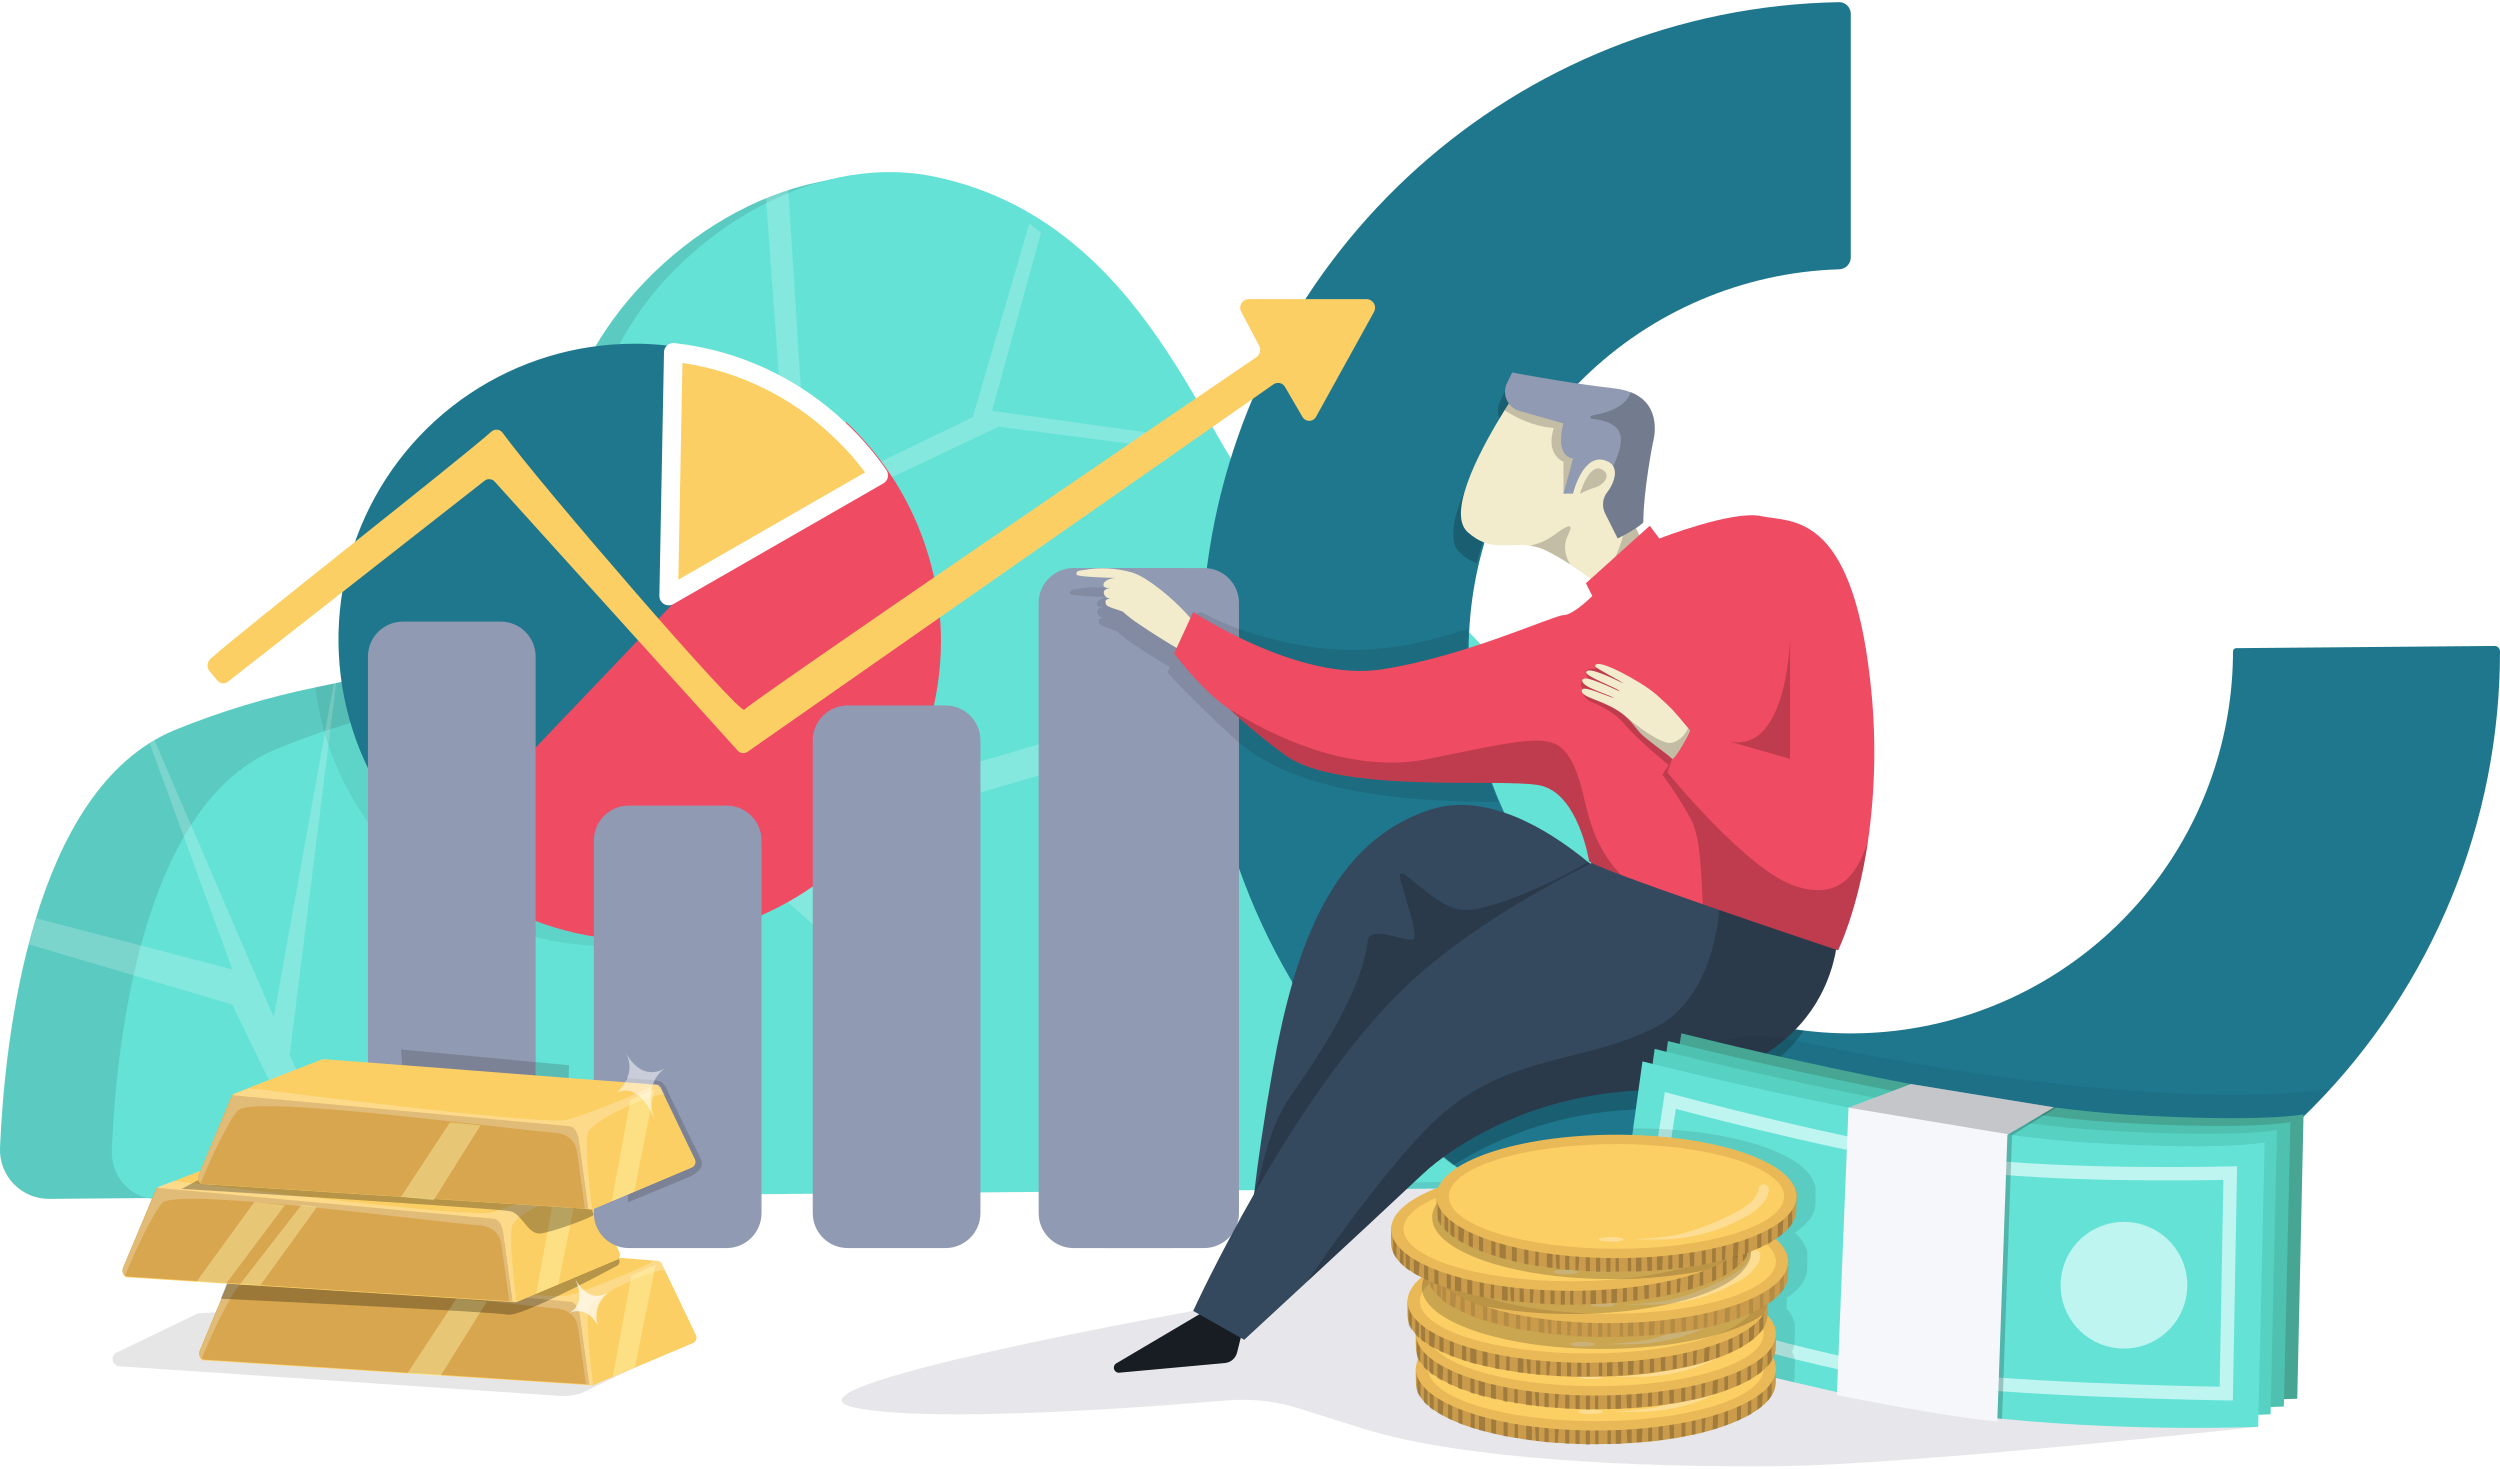 <svg width="536" height="315" viewBox="0 0 536 315" fill="none" xmlns="http://www.w3.org/2000/svg">
<g clip-path="url(#clip0_3085_260094)">
<path d="M332.272 245.117C331.991 247.674 330.781 250.038 328.871 251.761C326.96 253.483 324.484 254.444 321.911 254.459L10.605 257.04C9.18 257.058 7.767 256.785 6.451 256.238C5.135 255.691 3.945 254.882 2.953 253.859C1.96 252.837 1.186 251.623 0.679 250.292C0.171 248.96 -0.06 247.539 -3.33712e-05 246.116C0.999 222.734 6.686 169.264 37.447 156.527C47.181 152.557 57.261 149.498 67.56 147.39C88.78 142.776 101.846 142.057 108.627 121.621C112.541 109.873 117.944 92.422 126.377 76.574C138.595 53.637 167.928 32.836 197.482 38.907C247.446 49.173 242.124 91.493 256.499 102.443C270.873 113.393 292.088 108.604 324.258 157.201C337.929 177.852 334.494 225.075 332.272 245.117Z" fill="#5BCBC1"/>
<path d="M342.592 245.686C342.336 248.118 341.212 250.376 339.427 252.047C337.673 253.688 335.368 254.611 332.966 254.633L33.822 257.1C32.494 257.113 31.178 256.847 29.958 256.321C28.732 255.79 27.627 255.013 26.712 254.039C25.791 253.048 25.077 251.881 24.615 250.609C24.142 249.332 23.921 247.976 23.966 246.615C24.905 224.226 30.178 173.018 58.767 160.82C67.789 157.025 77.152 154.096 86.728 152.073C106.435 147.654 118.573 146.965 124.869 127.392C128.509 116.143 124.959 89.086 132.788 73.913C144.112 51.944 173.151 32.112 200.602 37.923C247.012 47.76 258.825 98.553 272.177 109.038C285.528 119.524 305.235 114.94 335.118 161.465C347.84 181.262 344.65 226.488 342.592 245.686Z" fill="#65E2D6"/>
<path opacity="0.2" d="M225.013 165.578L180.076 178.72L197.132 255.502L188.689 255.567L174.364 198.267L101.772 134.272L103.989 131.421L167.519 185.261L118.718 93.195C119.372 91.567 120.091 89.93 120.775 88.297L175.049 191.422L164.099 40.664C165.692 40.216 167.309 39.859 168.942 39.596L173.176 106.551L208.566 89.441L220.689 47.929C221.543 48.568 222.382 49.222 223.186 49.891L212.7 88.072L248.755 93.12C249.444 94.209 250.128 95.237 250.812 96.216L214.069 91.493L173.68 110.656L178.474 172.568L307.068 134.812C308.436 136.31 309.859 137.937 311.292 139.66L228.408 163.361L334.259 204.429C334.309 206.366 334.324 208.303 334.309 210.215L225.013 165.578Z" fill="white"/>
<path opacity="0.2" d="M76.922 256.491L69.762 256.556L49.79 215.379L6.171 202.462C6.671 200.6 7.17 198.737 7.744 196.89L49.83 207.845L32.08 159.308C32.414 159.093 32.759 158.888 33.108 158.694L58.692 218.11L71.559 146.526L72.084 146.416L62.098 226.304L76.922 256.491Z" fill="white"/>
<path opacity="0.1" d="M484.153 305.91C484.153 305.91 409.084 314.123 380.704 314.363C352.324 314.603 313.513 313.02 292.193 306.279L278.503 301.975C273.505 300.399 268.247 299.814 263.024 300.253C244.655 301.811 198.945 305.161 183.242 301.781C163.395 297.512 255.795 281.065 255.795 281.065L294.81 253.683L420.747 250.947L484.153 305.91Z" fill="#110B34"/>
<path d="M536 139.65C535.999 139.495 535.968 139.341 535.907 139.198C535.846 139.055 535.757 138.926 535.645 138.818C535.533 138.71 535.401 138.625 535.256 138.569C535.112 138.513 534.957 138.487 534.802 138.492L479.44 138.966C479.257 138.968 479.083 139.043 478.955 139.173C478.827 139.302 478.756 139.478 478.756 139.66C478.742 157.762 472.737 175.35 461.676 189.68C450.616 204.009 435.122 214.274 417.614 218.872C400.106 223.47 381.568 222.143 364.894 215.097C348.22 208.051 334.347 195.683 325.441 179.923C323.984 177.352 322.67 174.701 321.507 171.984C320.645 169.987 319.861 167.933 319.155 165.823C316.635 158.346 315.215 150.542 314.941 142.656C314.901 141.657 314.881 140.658 314.881 139.66C314.881 138.292 314.911 136.924 314.981 135.556C316.007 114.99 324.738 95.564 339.438 81.145C354.138 66.726 373.728 58.37 394.309 57.74C394.973 57.724 395.604 57.45 396.07 56.976C396.536 56.503 396.8 55.868 396.806 55.204V2.957C396.806 2.295 396.543 1.66 396.075 1.192C395.607 0.724 394.972 0.461 394.309 0.461C324.932 1.709 267.907 53.711 258.87 120.921C258.371 124.756 257.996 128.65 257.797 132.56C257.72 134.061 257.67 135.574 257.647 137.098V139.63C257.647 142.509 257.735 145.375 257.912 148.228C257.988 149.493 258.081 150.754 258.191 152.012C261.283 186.649 277.228 218.874 302.887 242.345C328.546 265.816 362.061 278.833 396.836 278.834H398.558C435.169 278.375 470.124 263.51 495.85 237.459C521.576 211.407 536.001 176.268 536 139.655V139.65Z" fill="#1F778D"/>
<path opacity="0.07" d="M193.912 139.789C193.824 155.889 187.616 171.352 176.547 183.043C165.477 194.733 150.376 201.775 134.305 202.741C118.234 203.706 102.398 198.523 90.009 188.242C77.619 177.961 69.604 163.352 67.59 147.379C88.805 142.765 101.872 142.046 108.657 121.61C112.571 109.862 117.969 92.411 126.402 76.563C127.733 76.48 129.087 76.437 130.461 76.434H131.675C147.38 76.749 162.415 82.861 173.885 93.594C178.36 97.832 182.225 102.669 185.369 107.969C190.95 117.647 193.899 128.618 193.922 139.789H193.912Z" fill="black"/>
<path d="M199.389 137.048C199.401 149.591 195.693 161.855 188.734 172.29C181.775 182.725 171.877 190.862 160.293 195.672C148.709 200.481 135.959 201.747 123.656 199.31C111.352 196.872 100.048 190.841 91.172 181.978C82.297 173.115 76.249 161.819 73.794 149.519C71.339 137.219 72.587 124.467 77.38 112.876C82.174 101.286 90.296 91.376 100.721 84.403C111.147 77.429 123.406 73.703 135.949 73.697H137.152C152.844 74.011 167.867 80.114 179.333 90.833C183.816 95.069 187.689 99.906 190.841 105.208C196.423 114.892 199.37 125.87 199.389 137.048Z" fill="#1F778D"/>
<path d="M201.741 137.418C201.736 150.04 198.011 162.38 191.032 172.897C184.053 183.414 174.13 191.641 162.502 196.55C150.874 201.459 138.058 202.832 125.653 200.499C113.249 198.165 101.808 192.228 92.759 183.429L134.96 139.186L181.429 90.484C187.831 96.513 192.934 103.786 196.427 111.856C199.92 119.926 201.728 128.625 201.741 137.418Z" fill="#EF4B63"/>
<path d="M188.386 101.914L143.368 127.782L144.36 75.546C157.747 77.014 170.309 82.873 180.09 92.253L180.104 92.266C183.2 95.177 185.976 98.411 188.386 101.914Z" fill="#FCCF65" stroke="white" stroke-width="4" stroke-linejoin="round"/>
<path d="M258.146 121.791H237.176C233.04 121.791 229.687 125.144 229.687 129.28V260.096C229.687 264.232 233.04 267.586 237.176 267.586H258.146C262.283 267.586 265.636 264.232 265.636 260.096V129.28C265.636 125.144 262.283 121.791 258.146 121.791Z" fill="#909AB2"/>
<g filter="url(#filter0_d_3085_260094)">
<path d="M258.146 121.791H237.176C233.04 121.791 229.687 125.144 229.687 129.28V260.096C229.687 264.232 233.04 267.586 237.176 267.586H258.146C262.283 267.586 265.636 264.232 265.636 260.096V129.28C265.636 125.144 262.283 121.791 258.146 121.791Z" fill="#909AB2"/>
</g>
<g filter="url(#filter1_d_3085_260094)">
<path d="M114.349 133.273H93.379C89.242 133.273 85.889 136.627 85.889 140.763V260.095C85.889 264.231 89.242 267.584 93.379 267.584H114.349C118.485 267.584 121.838 264.231 121.838 260.095V140.763C121.838 136.627 118.485 133.273 114.349 133.273Z" fill="#909AB2"/>
</g>
<path opacity="0.1" d="M239.458 135.381C239.203 134.996 235.663 134.382 235.638 133.538C235.583 132.914 235.423 132.62 236.697 132.45C236.337 132.459 235.987 132.331 235.718 132.092C235.449 131.852 235.282 131.52 235.249 131.162C235.214 130.572 235.883 130.258 236.657 130.123C235.938 130.183 235.234 130.123 235.199 129.499C235.144 128.45 237.161 128.001 237.87 128.001C237.246 128.001 231.334 127.846 229.806 127.457C229.602 127.402 229.472 127.347 229.452 127.287C229.267 126.788 229.507 126.603 229.881 126.468C230.209 126.381 230.543 126.32 230.88 126.283C234.369 125.65 237.957 125.829 241.365 126.808C244.69 127.836 249.938 132.3 252.999 135.61L253.848 136.609L254.457 135.286C254.457 135.286 255.54 136.005 257.412 137.108C259.285 138.212 262.111 139.764 265.401 141.312C273.55 145.142 284.934 149.131 294.83 147.608C301.566 146.481 308.203 144.822 314.677 142.645C315.026 152.743 317.253 162.687 321.243 171.969C307.866 171.759 279.801 171.565 265.406 158.987C264.313 158.029 263.244 157.065 262.211 156.111C260.713 154.708 259.26 153.335 257.952 152.007C253.398 147.633 250.332 144.208 250.332 144.208L250.862 143.065C247.731 141.207 244.94 139.42 242.958 138.072C241.717 137.276 240.546 136.375 239.458 135.381Z" fill="black"/>
<path opacity="0.2" d="M313.014 118.525C308.086 114.126 317.044 98.408 321.003 92.062C321.372 91.468 321.697 90.964 321.952 90.564C321.49 89.918 321.214 89.157 321.154 88.365C321.093 87.573 321.25 86.78 321.607 86.071L322.696 83.844C322.696 83.844 327.624 84.842 334.539 85.926C325.872 95.949 319.737 107.906 316.649 120.792C315.305 120.272 314.072 119.503 313.014 118.525Z" fill="black"/>
<path opacity="0.2" d="M386.755 221.016C381.123 228.96 370.159 236.699 348.899 237.967C335.641 238.722 322.788 242.811 311.531 249.856C297.671 239.154 285.945 225.943 276.965 210.91C282.307 194.728 290.651 182.57 305.095 177.752C311.736 175.535 318.736 176.978 325.172 179.939C331.493 191.139 340.361 200.693 351.06 207.829C361.758 214.966 373.987 219.483 386.755 221.016Z" fill="black"/>
<path d="M353.003 118.184L345.478 127.781C342.691 125.34 339.744 123.088 336.656 121.04C335.091 119.998 333.465 119.049 331.788 118.199C330.61 117.601 329.344 117.195 328.038 116.996C323.245 116.262 319.625 118.494 314.677 114.095C309.729 109.696 318.671 94.243 322.561 87.987C323.584 86.354 324.258 85.346 324.258 85.346H331.788L339.647 89.789L347.511 94.228V105.867L348.564 108.248L352.159 116.297L353.003 118.184Z" fill="#F2ECCD"/>
<path opacity="0.2" d="M348.584 108.25C348.2 108.415 347.975 109.174 348.245 111.191C348.929 116.508 343.451 124.717 343.451 124.717L352.129 116.299L348.584 108.25Z" fill="black"/>
<path opacity="0.2" d="M335.213 105.868V99.023C331.104 96.971 333.156 91.748 333.156 91.748C328.662 91.458 324.738 89.371 322.591 87.973C323.589 86.341 324.288 85.332 324.288 85.332H331.818L339.672 89.776L341.399 95.598L335.213 105.868Z" fill="black"/>
<path opacity="0.2" d="M336.656 121.025C335.091 119.983 333.465 119.034 331.788 118.184C330.61 117.586 329.344 117.18 328.038 116.981C329.876 116.618 331.613 115.862 333.131 114.764C338.623 110.655 336.326 114.16 335.867 115.448C335.407 116.736 335.233 118.604 336.656 121.025Z" fill="black"/>
<path opacity="0.2" d="M338.743 105.868C338.743 105.868 340.66 99.113 343.481 100.665C345.478 101.759 344.11 103.811 342.053 104.5C340.914 104.865 339.807 105.323 338.743 105.868Z" fill="black"/>
<path d="M354.376 94.912C354.376 94.912 352.324 105.183 352.324 112.023C350.951 113.396 346.831 115.448 346.831 115.448L344.135 110.061C343.773 109.329 343.627 108.508 343.716 107.696C343.804 106.884 344.123 106.114 344.634 105.477C345.578 104.299 346.881 101.698 345.893 99.985C345.628 99.55 345.24 99.203 344.779 98.987C339.517 96.35 337.25 105.832 337.25 105.832H335.198C335.198 105.832 336.566 101.039 337.25 98.302C333.141 97.618 335.198 90.773 335.198 90.773L325.791 88.107C325.183 87.937 324.621 87.632 324.148 87.213C323.671 86.802 323.291 86.291 323.035 85.715C322.784 85.136 322.661 84.509 322.675 83.878C322.69 83.246 322.846 82.625 323.13 82.06L324.228 79.853C324.228 79.853 334.499 81.906 346.132 83.274C347.329 83.397 348.504 83.675 349.627 84.103C356.847 86.919 354.376 94.912 354.376 94.912Z" fill="#909AB2"/>
<path d="M361.286 201.244L353.003 213.327L325.202 230.138C321.707 229.494 318.362 227.642 307.148 230.433C290.571 234.572 286.147 248.133 284.979 254.474L267.948 264.78C268.162 262.443 268.447 259.527 268.866 256.072C269.68 249.137 270.963 240.015 272.926 229.065C277.764 202.103 285.907 180.468 306.463 173.643C318.472 169.649 331.653 177.573 340.521 184.852C344.257 187.898 347.745 191.237 350.951 194.838L361.286 201.244Z" fill="#34495E"/>
<path opacity="0.2" d="M361.286 201.242L353.003 213.325L325.202 230.137L284.979 254.477L267.948 264.778L264.717 266.705C264.787 266.521 266.17 263.05 268.866 256.05C270.864 250.848 271.363 242.519 277.035 234.516C292.089 213.3 292.773 204.398 293.307 201.457C293.841 198.516 300.986 201.662 302.729 201.457C304.471 201.252 301.675 194.132 300.302 188.725C298.929 183.318 306.464 194.132 313.284 195.046C318.776 195.775 333.59 188.985 340.511 184.811C344.246 187.869 347.729 191.223 350.926 194.841L361.286 201.242Z" fill="black"/>
<path d="M266.764 283.821L265.232 289.982C265.081 290.586 264.746 291.127 264.273 291.531C263.801 291.936 263.215 292.183 262.595 292.239L240.127 294.291C239.865 294.35 239.591 294.309 239.358 294.177C239.125 294.045 238.949 293.831 238.864 293.577C238.78 293.322 238.792 293.045 238.899 292.798C239.006 292.552 239.199 292.353 239.443 292.239L260.633 279.717L266.764 283.821Z" fill="#171D23"/>
<path d="M350.267 233.858C326.95 235.226 310.777 246.31 305.095 251.653C298.934 257.445 288.594 267.086 280.175 274.845L266.764 287.248L255.815 281.066C255.815 281.066 277.035 234.522 301.675 211.25C320.688 193.275 350.951 180.453 350.951 180.453L368.925 187.873L394.075 198.248C394.075 198.248 396.127 231.137 350.267 233.858Z" fill="#34495E"/>
<path opacity="0.2" d="M350.267 233.858C326.949 235.226 310.777 246.31 305.095 251.653C298.934 257.445 288.593 267.086 280.175 274.845C287.54 264.09 297.771 250.11 306.568 241.307C322.406 225.53 339.337 228.381 355.08 220.172C368.466 213.182 369.06 193.6 368.955 187.893L394.095 198.268C394.095 198.268 396.127 231.137 350.267 233.858Z" fill="black"/>
<path d="M260.194 138.233L260.398 139.391L259.999 141.773L258.636 145.537L253.448 139.766L253.198 139.481C249.703 137.424 246.533 135.422 244.366 133.924C243.127 133.136 241.958 132.244 240.871 131.258C240.621 130.873 237.086 130.259 237.061 129.415C237.006 128.796 236.846 128.501 238.115 128.327C237.755 128.344 237.402 128.223 237.129 127.99C236.855 127.756 236.681 127.426 236.642 127.068C236.602 126.479 237.281 126.165 238.055 126.03C237.336 126.09 236.622 126.03 236.587 125.406C236.532 124.357 238.559 123.908 239.258 123.908C238.574 123.908 231.045 123.708 230.84 123.224C230.515 122.36 231.524 122.33 232.268 122.225C235.757 121.59 239.346 121.771 242.753 122.754C246.083 123.778 251.331 128.247 254.392 131.557C255.006 132.241 255.525 132.87 255.93 133.355C256.199 133.684 256.464 134.004 256.698 134.353C257.772 135.721 258.94 137.012 260.194 138.218V138.233Z" fill="#F2ECCD"/>
<path opacity="0.1" d="M314.837 134.798C307.317 137.144 302.534 138.597 293.651 139.251C281.349 140.16 265.975 135.901 258.111 131.517C258.012 131.463 257.909 131.416 257.802 131.377C254.806 130.264 253.808 138.682 257.727 144.409C258.176 145.063 258.686 145.673 259.25 146.232C259.834 146.806 260.433 147.39 261.047 147.974C264.772 151.469 268.991 152.413 273.125 155.414C282.193 162.004 304.98 163.852 318.561 164.231C318.551 164.231 313.444 146.99 314.837 134.798Z" fill="black"/>
<path d="M400.481 180.473C398.254 195.392 394.08 203.745 394.08 203.745C394.08 203.745 379.146 198.752 365.071 193.874C358.51 191.587 352.129 189.32 347.545 187.588C343.376 186.015 340.7 184.886 340.7 184.592C340.7 184.592 338.408 169.892 329.97 168.345C321.532 166.797 287.3 170.222 275.662 161.994C271.426 158.921 267.387 155.586 263.569 152.008C257.887 148.313 251.73 140.099 251.73 140.099L255.835 131.202C255.835 131.202 278.423 146.256 296.218 143.52C314.013 140.783 333.166 131.886 335.233 131.886C337.3 131.886 341.389 127.782 341.389 127.782L340.021 125.046L353.712 112.723L355.764 115.464C355.764 115.464 371.507 109.303 377.668 110.671C383.829 112.039 396.831 109.308 400.935 145.577C402.298 157.179 402.144 168.91 400.476 180.473H400.481Z" fill="#EF4B63"/>
<path opacity="0.2" d="M400.471 180.472C398.249 195.391 394.075 203.744 394.075 203.744C394.075 203.744 379.141 198.751 365.066 193.873C364.731 188.136 364.781 180.047 362.569 175.679C360.748 172.341 358.689 169.139 356.408 166.097L357.776 164.045C357.776 164.045 351.071 158.618 348.195 155.148C346.547 153.15 343.521 151.403 341.384 150.599C340.216 150.165 338.848 148.781 339.297 147.603C339.297 147.603 338.613 146.919 339.297 145.546C339.482 145.187 339.632 145.546 340.036 145.546H340.665C340.665 145.546 338.613 143.169 341.734 143.414C342.732 143.494 341.973 142.84 341.973 142.84L352.304 147.628L361.291 158.787L358.495 162.702L357.497 165.603C357.497 165.603 374.692 186.858 385.183 190.068C394.075 192.789 397.975 188.001 400.471 180.472Z" fill="black"/>
<path d="M358.495 162.677C357.811 161.848 352.733 158.443 351.505 156.965C351.005 156.341 350.426 155.657 349.817 154.913C349.448 154.468 349.046 154.053 348.614 153.67C348.534 153.6 348.459 153.53 348.379 153.47L348.069 153.21C344.025 150 338.583 149.585 339.172 147.923C339.541 146.889 344 149.096 346.107 149.675C344.779 148.786 338.648 147.234 339.262 145.716C339.761 144.497 346.422 147.958 347.251 148.212C346.996 147.563 339.931 145.077 340.076 144.138C340.31 142.59 346.851 145.985 348.089 146.55C347.241 145.811 342.073 143.289 342.018 142.865C341.843 141.497 345.743 142.865 351.505 146.36C352.808 147.136 354.047 148.016 355.209 148.991C356.433 150.055 357.631 151.213 358.57 152.162C359.094 152.696 360.567 154.453 361.99 156.156L362.294 156.521C362.554 156.865 358.924 163.186 358.495 162.677Z" fill="#F2ECCD"/>
<path opacity="0.2" d="M354.376 94.912C354.376 94.912 352.324 105.183 352.324 112.023C350.951 113.396 346.832 115.448 346.832 115.448L344.135 110.061C343.773 109.329 343.627 108.508 343.716 107.696C343.804 106.884 344.123 106.114 344.635 105.477C345.578 104.299 346.881 101.698 345.893 99.985C346.792 97.933 347.516 95.991 347.516 94.193C347.516 90.813 343.586 89.984 341.274 89.794C341.197 89.779 341.127 89.739 341.075 89.68C341.022 89.622 340.99 89.548 340.985 89.47C340.98 89.393 340.999 89.316 341.04 89.25C341.083 89.185 341.146 89.136 341.219 89.11C341.769 88.971 342.493 88.816 343.466 88.611C347.62 87.528 349.138 85.66 349.623 84.062C356.847 86.918 354.376 94.912 354.376 94.912Z" fill="black"/>
<path opacity="0.2" d="M347.536 187.588C343.371 186.015 340.695 184.886 340.695 184.592C340.695 184.592 338.398 169.893 329.96 168.345C321.522 166.797 287.3 170.222 275.662 161.994C271.426 158.922 267.387 155.586 263.569 152.008C272.322 157.5 289.372 166.188 306.309 162.698C329.736 157.909 333.575 156.796 337.105 163.497C340.635 170.197 339.242 178.71 347.536 187.588Z" fill="black"/>
<path opacity="0.2" d="M369.804 158.698L383.785 162.693V137.049C383.785 137.049 383.17 162.927 369.804 158.698Z" fill="black"/>
<path opacity="0.2" d="M358.495 162.677C357.811 161.848 352.733 158.443 351.505 156.965C351.005 156.346 350.426 155.657 349.817 154.913C349.448 154.469 349.046 154.053 348.614 153.67C350.406 155.168 356.203 159.826 358.5 159.247C360.397 158.773 361.496 157.105 361.925 156.116L362.225 156.481C362.554 156.865 358.924 163.187 358.495 162.677Z" fill="black"/>
<path opacity="0.06" d="M499.297 233.454V233.658C486.397 247.328 470.878 258.261 453.664 265.805C436.449 273.35 417.892 277.351 399.098 277.571L356.997 268.26L360.492 243.24L362.649 227.717L362.29 227.592L367.133 223.413C367.133 223.413 375.591 221.116 383.066 222.714C464.776 240.159 499.162 233.479 499.297 233.454Z" fill="black"/>
<path d="M360.492 221.539C360.492 221.539 365.036 222.692 372.391 224.42L372.89 224.535C379.955 226.198 389.482 228.339 399.952 230.496C403.217 231.18 406.587 231.825 409.988 232.494C420.253 234.451 430.958 236.253 440.864 237.487C446.297 238.171 451.479 238.685 456.238 238.985C485.122 240.712 493.75 238.935 493.88 238.915L492.531 299.889C492.531 299.889 491.533 299.934 489.705 299.974C481.377 300.208 455.863 300.553 429.475 297.237C422.525 296.369 415.525 295.24 408.759 293.817C407.586 293.578 406.413 293.318 405.264 293.053C401.769 292.304 398.309 291.521 394.944 290.737L393.945 290.507L386.83 288.824C385.877 288.605 384.938 288.38 384.014 288.14C380.519 287.286 377.224 286.473 374.148 285.679L373.254 285.449L370.868 284.84C368.132 284.156 365.63 283.517 363.408 282.918C356.563 281.11 352.284 279.922 352.284 279.922L353.248 273.076L356.668 248.511L358.79 233.268L360.118 223.811L360.492 221.539Z" fill="#46A593"/>
<path d="M357.612 223.203C357.612 223.203 358.525 223.423 360.168 223.837C363.294 224.606 369.105 226.014 376.53 227.697C397.156 232.41 430.299 239.251 453.422 240.644C482.536 242.386 491.069 240.569 491.069 240.569L489.695 299.985L489.656 301.563C489.656 301.563 444.005 303.615 405.893 295.526L405.709 295.491C397.306 293.699 388.982 291.767 381.398 289.919H381.358C363.224 285.53 349.403 281.656 349.403 281.656L350.851 271.515L357.612 223.203Z" fill="#4FC1B0"/>
<path d="M346.592 283.302L354.765 224.885C354.765 224.885 414.746 240.183 450.535 242.33C479.654 244.078 488.177 242.265 488.177 242.265L486.814 303.234C486.814 303.234 441.174 305.286 403.057 297.188C374.473 291.121 346.592 283.302 346.592 283.302Z" fill="#56D1C2"/>
<path d="M485.531 244.932L484.158 305.911C484.158 305.911 478.286 306.171 469.004 306.141C458.809 306.096 444.464 305.706 429.255 304.193L426.983 303.959C423.988 303.644 420.902 303.275 417.851 302.87H417.766C411.94 302.081 406.078 301.098 400.416 299.9C395.078 298.766 389.761 297.573 384.678 296.374C362.424 291.187 343.985 286.019 343.985 286.019L350.147 241.941L352.144 227.566C352.144 227.566 372.955 232.874 397.365 237.672C408.524 239.869 420.428 241.941 431.437 243.374C437.259 244.123 442.826 244.692 447.914 245.002C476.753 246.739 485.386 244.967 485.531 244.932Z" fill="#65E2D6"/>
<path d="M479.629 250.04L478.725 300.25H477.297C476.843 300.25 431.672 299.566 408.794 296.32C384.648 292.86 351.17 281.681 350.836 281.566L349.677 281.177L356.962 234.133L358.525 234.567C358.899 234.667 396.851 244.958 421.172 248.153C442.846 250.964 477.752 250.09 478.121 250.075L479.629 250.04ZM475.894 297.314L476.693 252.981C469.703 253.111 440.08 253.516 420.772 250.984C399.073 248.148 366.733 239.72 359.304 237.738L352.898 279.179C358.974 281.177 387.804 290.364 409.193 293.429C429.59 296.365 467.996 297.179 475.894 297.314Z" fill="#BEF5F0"/>
<path d="M468.041 270.64C466.822 267.496 464.478 264.917 461.464 263.405C458.451 261.893 454.982 261.556 451.733 262.459C448.484 263.363 445.688 265.442 443.887 268.293C442.086 271.143 441.409 274.562 441.989 277.884C442.568 281.205 444.362 284.193 447.022 286.265C449.682 288.338 453.018 289.347 456.38 289.097C459.743 288.847 462.892 287.355 465.216 284.912C467.54 282.469 468.873 279.249 468.954 275.878C468.996 274.089 468.686 272.309 468.041 270.64Z" fill="#BEF5F0"/>
<path opacity="0.2" d="M409.993 232.488C420.258 234.446 430.963 236.248 440.869 237.481L431.382 243.383L429.485 297.292L429.236 304.217C425.476 303.848 421.651 303.413 417.847 302.889H417.762C406.812 300.892 394.634 297.896 394.634 297.896L394.944 290.801L397.335 237.706V237.292L409.993 232.488Z" fill="black"/>
<path d="M409.713 232.42L440.335 237.413L430.613 243.175L430.389 243.315L428.212 304.768C417.192 303.839 393.825 299.116 393.825 299.116L396.322 237.473L409.713 232.42Z" fill="#F6F7FB"/>
<path opacity="0.2" d="M409.713 232.42L440.33 237.413L430.614 243.19L396.307 237.483L409.713 232.42Z" fill="black"/>
<path opacity="0.1" d="M389.232 258.097C389.212 259.097 388.907 260.07 388.353 260.903V260.943C388.092 261.355 387.791 261.739 387.454 262.092C387.08 262.494 386.678 262.869 386.251 263.215V263.25C385.927 263.495 385.607 263.749 385.253 264.014V263.954L384.803 264.263C385.759 265.043 386.524 266.03 387.04 267.149C387.061 267.182 387.078 267.217 387.09 267.254C387.279 267.63 387.417 268.03 387.499 268.443C387.539 268.642 387.459 271.813 387.459 272.092C387.435 273.092 387.129 274.065 386.576 274.898C386.322 275.314 386.025 275.702 385.692 276.057V276.072C385.319 276.475 384.917 276.851 384.489 277.195V277.23C384.174 277.475 383.85 277.754 383.49 277.994V277.954L383.091 278.229C383.091 279.227 383.051 280.406 383.051 280.595C383.706 281.278 384.215 282.087 384.549 282.972V283.037C384.664 283.321 384.752 283.615 384.813 283.916C384.853 284.16 384.773 287.281 384.773 287.566C384.762 288.337 384.574 289.095 384.224 289.783C384.354 290.033 384.464 290.294 384.554 290.561C384.67 290.836 384.757 291.122 384.813 291.415C384.853 291.615 384.773 294.785 384.773 295.065C384.773 295.502 384.708 295.936 384.579 296.353C362.33 291.166 343.891 285.998 343.891 285.998L350.052 241.92H350.616C370.418 241.92 386.745 247.023 388.947 253.608C389.064 253.883 389.151 254.169 389.207 254.462C389.312 254.657 389.232 257.813 389.232 258.097Z" fill="black"/>
<path d="M380.719 296.439C380.697 297.439 380.39 298.412 379.835 299.245C379.581 299.657 379.287 300.044 378.956 300.398C378.586 300.806 378.182 301.181 377.748 301.521C377.429 301.771 377.114 302.051 376.75 302.29C376.385 302.53 375.906 302.85 375.431 303.129C375.182 303.289 374.902 303.414 374.662 303.569C374.223 303.808 373.744 304.068 373.22 304.293C372.94 304.412 372.665 304.532 372.341 304.692C371.742 304.972 371.098 305.191 370.453 305.451L369.694 305.731C369.195 305.895 368.736 306.055 368.197 306.23L367.158 306.544L365.485 307.029L364.841 307.183C364.402 307.308 363.963 307.383 363.518 307.508C363.257 307.584 362.99 307.636 362.719 307.663C362.28 307.748 361.796 307.868 361.351 307.947C361.072 307.987 360.787 308.067 360.507 308.112C360.008 308.227 359.429 308.307 358.905 308.392L358.026 308.507L356.498 308.751L355.579 308.871C355.135 308.911 354.656 308.991 354.211 309.036L353.328 309.111L352.084 309.231L350.961 309.315C350.598 309.303 350.235 309.328 349.877 309.39L348.954 309.43C348.514 309.47 348.115 309.47 347.676 309.515C347.236 309.56 346.917 309.555 346.512 309.555C346.108 309.555 345.828 309.595 345.469 309.595H344.745C344.111 309.595 343.466 309.63 342.822 309.63H340.111C339.672 309.63 339.227 309.63 338.788 309.595C338.495 309.602 338.201 309.588 337.909 309.555C337.465 309.555 337.025 309.515 336.586 309.515C336.307 309.515 335.982 309.47 335.702 309.47L334.095 309.35H333.5L332.172 309.226C331.893 309.186 331.578 309.186 331.294 309.146L330.09 309.026C329.851 308.986 329.646 308.986 329.446 308.946L328.562 308.821L327.369 308.666C326.765 308.582 326.161 308.507 325.602 308.382L324.843 308.262L323.4 308.022C323.115 307.977 322.796 307.902 322.516 307.862L320.913 307.498L319.865 307.263C319.425 307.139 318.991 307.064 318.547 306.939L317.223 306.574L316.34 306.335C316.06 306.26 315.74 306.14 315.456 306.055C314.857 305.86 314.258 305.661 313.698 305.461C313.419 305.336 313.094 305.216 312.815 305.096C312.37 304.932 311.931 304.737 311.486 304.537L310.613 304.133C310.208 303.933 309.804 303.738 309.449 303.529C309.095 303.319 308.72 303.134 308.401 302.934C308.081 302.735 307.807 302.57 307.527 302.375L306.718 301.811C306.536 301.682 306.368 301.533 306.219 301.367C305.934 301.127 305.72 300.867 305.455 300.648C305.169 300.369 304.914 300.059 304.696 299.724C304.425 299.363 304.196 298.973 304.012 298.561C303.733 297.931 303.583 297.252 303.573 296.563C303.573 296.249 303.493 293.638 303.573 293.318C304.981 286.473 321.777 283.332 342.178 283.332C362.58 283.332 379.411 285.933 380.779 292.819C380.794 292.988 380.719 296.144 380.719 296.439Z" fill="#C99B4B"/>
<path opacity="0.2" d="M379.835 294.711V299.275C379.583 299.693 379.288 300.085 378.956 300.443V295.75L378.072 296.828L377.788 301.517C377.468 301.761 377.149 302.016 376.789 302.281V297.493L375.471 298.196V303.13C375.231 303.289 374.972 303.414 374.712 303.569V298.995L373.269 299.679V304.288C372.99 304.413 372.71 304.533 372.395 304.692V300.284L370.478 300.968V305.416L369.719 305.696V301.132L368.481 301.692L368.231 306.225L367.193 306.54L367.358 301.497C367.358 301.497 365.425 301.737 365.36 302.216C365.346 302.271 365.346 302.33 365.36 302.386C365.37 302.444 365.394 302.499 365.43 302.545C365.464 302.592 365.508 302.63 365.56 302.655C365.613 302.68 365.671 302.694 365.73 302.695L365.49 306.984L364.856 307.144V302.775L363.528 303.175V307.463C363.266 307.538 362.999 307.593 362.729 307.628V303.534L361.361 304.178V307.908C361.076 307.943 360.797 308.028 360.517 308.068V304.632H358.914V308.317L358.026 308.462C357.941 306.615 357.826 304.413 357.826 304.128C357.826 304.627 356.538 304.128 356.508 304.627V308.682L355.584 308.797V304.627H354.211V308.961L353.332 309.046L353.412 305.117L351.645 305.616L352.144 306.175L352.029 309.171L350.906 309.251V304.597C350.906 304.597 349.817 304.597 349.817 305.097V309.351H348.904L348.664 304.558L347.575 305.057V309.55C347.176 309.55 346.816 309.59 346.417 309.59V305.297L345.369 305.696V309.625H344.65V305.257L342.727 305.661V309.655H342.018V305.771H340.87V309.765H339.986V305.631L338.663 305.706V309.635C338.37 309.639 338.076 309.627 337.784 309.6V305.491L336.461 305.696V309.526C336.181 309.526 335.857 309.486 335.577 309.486V305.376L334.259 305.656L333.975 309.341H333.375V305.182H332.032V309.236C331.753 309.196 331.433 309.196 331.149 309.156V305.032L329.945 304.627V308.961C329.706 308.916 329.506 308.916 329.311 308.876L329.027 304.627H328.427V308.797L327.224 308.637V304.642L325.457 304.143V308.352L324.698 308.227C324.778 306.47 324.852 304.063 324.573 304.123C324.133 304.163 323.25 304.163 323.25 304.163V308.028C322.97 307.988 322.651 307.913 322.371 307.873V303.499H320.768V307.493L319.725 307.254V302.98L318.407 302.695V306.949L317.078 306.585V302.416L316.195 302.216V306.325C315.915 306.25 315.6 306.125 315.321 306.045V301.761L313.558 301.247V305.451L312.675 305.097V301.102L311.356 300.743V304.533L310.473 304.128V299.764L309.589 299.265L309.309 303.549L308.266 302.945V298.541L307.387 298.301V302.411C307.102 302.206 306.888 302.046 306.583 301.851L306.503 297.857L306.064 296.614V301.402L305.295 300.683V295.595L304.571 294.776V299.704C304.301 299.341 304.072 298.949 303.887 298.536V293.009L374.113 291.281L379.835 294.711Z" fill="black"/>
<path d="M342.158 306.7C363.473 306.7 380.759 300.778 380.759 293.469C380.759 286.159 363.488 280.242 342.158 280.242C320.828 280.242 303.573 286.164 303.573 293.469C303.573 300.773 320.838 306.7 342.158 306.7Z" fill="#EAB957"/>
<path d="M342.158 304.692C362.005 304.692 378.107 299.669 378.107 293.467C378.107 287.266 362.01 282.238 342.158 282.238C322.306 282.238 306.209 287.271 306.209 293.467C306.209 299.664 322.296 304.692 342.158 304.692Z" fill="#FCCF65"/>
<path opacity="0.3" d="M374.787 292.27C374.678 292.965 374.43 293.631 374.058 294.228C372.943 295.799 371.439 297.055 369.694 297.873C364.35 300.877 358.349 302.523 352.219 302.666C347.97 302.746 344.964 302.706 345.923 302.706C345.923 302.706 352.978 302.206 355.185 301.707C360.432 300.504 367.967 297.214 370.378 295.171C371.355 294.448 372.106 293.461 372.54 292.325C372.576 292.265 372.59 292.195 372.58 292.126V292.166C372.573 292.011 372.597 291.857 372.65 291.711C372.705 291.567 372.79 291.436 372.9 291.327C373.009 291.216 373.14 291.129 373.284 291.072C373.429 291.016 373.584 290.99 373.739 290.997C373.97 291.011 374.191 291.096 374.37 291.242C374.549 291.389 374.678 291.588 374.737 291.811C374.777 291.961 374.787 292.117 374.767 292.27H374.787Z" fill="white"/>
<path opacity="0.3" d="M341.02 303.165C342.478 303.165 343.661 302.955 343.661 302.665C343.661 302.376 342.478 302.166 341.02 302.166C339.562 302.166 338.373 302.381 338.373 302.665C338.373 302.95 339.572 303.165 341.02 303.165Z" fill="white"/>
<path d="M380.719 288.935C380.701 289.936 380.394 290.91 379.835 291.741C379.584 292.159 379.29 292.549 378.956 292.905C378.583 293.31 378.179 293.685 377.748 294.028C377.429 294.268 377.114 294.527 376.75 294.787C376.385 295.047 375.906 295.351 375.431 295.631C375.182 295.795 374.902 295.91 374.662 296.075C374.223 296.315 373.744 296.574 373.22 296.794C372.94 296.919 372.665 297.034 372.341 297.198C371.742 297.478 371.098 297.698 370.453 297.957L369.694 298.237C369.195 298.402 368.736 298.562 368.197 298.736L367.158 299.056L365.485 299.54L364.841 299.695C364.402 299.82 363.963 299.895 363.518 300.02C363.256 300.091 362.989 300.143 362.719 300.174C362.28 300.259 361.796 300.384 361.351 300.454C361.072 300.499 360.787 300.579 360.507 300.619C360.008 300.738 359.429 300.818 358.905 300.903L358.026 301.018C357.527 301.098 357.027 301.183 356.498 301.258L355.579 301.383C355.135 301.423 354.656 301.502 354.211 301.537L353.328 301.622L352.084 301.742L350.961 301.817C350.606 301.862 350.242 301.862 349.877 301.902L348.954 301.942C348.514 301.982 348.115 301.982 347.676 302.027C347.236 302.072 346.917 302.067 346.512 302.067C346.108 302.067 345.828 302.097 345.469 302.097H344.745C344.111 302.097 343.466 302.142 342.822 302.142H340.111C339.67 302.149 339.228 302.134 338.788 302.097C338.495 302.104 338.201 302.094 337.909 302.067C337.465 302.067 337.025 302.027 336.586 302.027C336.307 302.027 335.982 301.982 335.702 301.982L334.095 301.862C333.895 301.862 333.7 301.817 333.5 301.817L332.172 301.702C331.893 301.662 331.578 301.662 331.294 301.622L330.09 301.502C329.851 301.462 329.646 301.462 329.446 301.423L328.562 301.298L327.369 301.143C326.765 301.058 326.161 300.978 325.602 300.858L324.843 300.739L323.4 300.499C323.115 300.454 322.796 300.384 322.516 300.339L320.913 299.98L319.865 299.74C319.425 299.615 318.991 299.54 318.547 299.415L317.223 299.051L316.34 298.816C316.06 298.731 315.74 298.616 315.456 298.532C314.857 298.337 314.258 298.137 313.698 297.932L312.815 297.573C312.37 297.413 311.931 297.213 311.486 297.014L310.613 296.609C310.208 296.41 309.804 296.205 309.449 296.01C309.095 295.815 308.72 295.611 308.401 295.406C308.081 295.201 307.807 295.052 307.527 294.847C307.247 294.642 306.998 294.487 306.718 294.283C306.539 294.151 306.372 294.004 306.219 293.843C305.934 293.604 305.72 293.344 305.455 293.119C305.169 292.842 304.914 292.534 304.696 292.201C304.425 291.84 304.196 291.449 304.012 291.037C303.733 290.408 303.583 289.728 303.573 289.04C303.573 288.715 303.493 286.114 303.573 285.795C304.981 278.949 321.777 275.809 342.178 275.809C362.58 275.809 379.411 278.415 380.779 285.295C380.794 285.56 380.719 288.656 380.719 288.935Z" fill="#C99B4B"/>
<path opacity="0.2" d="M379.835 287.247V291.81C379.58 292.225 379.285 292.615 378.956 292.974V288.285L378.072 289.369L377.748 294.097C377.428 294.337 377.114 294.596 376.749 294.856V290.053L375.431 290.772V295.7C375.181 295.865 374.902 295.984 374.662 296.144V291.576L373.219 292.26V296.818C372.94 296.938 372.665 297.058 372.34 297.223V292.804L370.478 293.503V297.907L369.719 298.186V293.623L368.436 294.187L368.196 298.711L367.153 299.03L367.318 293.977C367.318 293.977 365.39 294.217 365.32 294.706C365.306 294.762 365.306 294.82 365.32 294.876C365.33 294.934 365.354 294.989 365.39 295.036C365.425 295.084 365.472 295.124 365.525 295.151C365.578 295.175 365.636 295.187 365.695 295.186L365.445 299.475L364.811 299.634V295.266L363.483 295.665V299.954C363.22 300.03 362.951 300.083 362.679 300.114V296.004L361.311 296.649V300.373C361.031 300.413 360.752 300.493 360.472 300.538V297.113H358.869V300.803L357.986 300.923C357.911 299.08 357.786 296.873 357.786 296.594C357.786 297.093 356.508 296.594 356.468 297.093V301.147L355.544 301.262V297.093H354.176V301.502L353.292 301.582L353.372 297.652L351.605 298.151L352.104 298.711L351.984 301.706L350.866 301.781V297.133C350.866 297.133 349.782 297.133 349.782 297.632V301.926L348.859 301.966L348.619 297.173L347.535 297.672V302.046C347.131 302.046 346.771 302.081 346.372 302.081V297.797L345.329 298.196V302.121H344.58V297.757L342.657 298.151V302.146H341.973V298.256H340.885V302.251H340.006V298.146L338.678 298.221V302.151C338.384 302.156 338.091 302.141 337.799 302.106V298.002L336.476 298.201V302.036C336.196 302.036 335.872 301.991 335.592 301.991V297.942L334.274 298.221L333.989 301.911C333.795 301.911 333.59 301.871 333.39 301.871V297.702H332.032V301.751C331.753 301.711 331.433 301.711 331.148 301.671V297.592L329.945 297.198V301.537C329.706 301.502 329.506 301.502 329.311 301.462L329.026 297.213H328.427V301.382L327.159 301.222V297.228L325.397 296.728V300.943L324.633 300.823C324.718 299.055 324.797 296.654 324.518 296.713C324.073 296.753 323.19 296.753 323.19 296.753V300.603C322.91 300.563 322.596 300.478 322.316 300.438V296.044H320.708V300.039L319.665 299.799V295.545L318.347 295.266V299.515L317.018 299.155V294.986L316.14 294.786V298.89C315.86 298.811 315.541 298.696 315.256 298.611V294.322L313.493 293.823V297.992L312.61 297.637V293.643L311.286 293.278V297.043L310.403 296.639V292.27L309.524 291.77L309.239 296.059L308.201 295.46V291.051L307.317 290.812V294.916C307.037 294.716 306.818 294.561 306.518 294.357L306.433 290.362L305.999 289.114V293.907L305.26 293.133V288.141L304.496 287.292V292.225C304.225 291.864 303.996 291.474 303.812 291.061V285.484L374.038 283.762L379.835 287.247Z" fill="black"/>
<path d="M342.158 299.2C363.473 299.2 380.759 293.273 380.759 285.974C380.759 278.674 363.473 272.742 342.158 272.742C320.843 272.742 303.573 278.669 303.573 285.974C303.573 293.278 320.838 299.2 342.158 299.2Z" fill="#EAB957"/>
<path d="M342.158 297.198C362.005 297.198 378.107 292.175 378.107 285.973C378.107 279.772 362.01 274.744 342.158 274.744C322.306 274.744 306.209 279.772 306.209 285.973C306.209 292.175 322.296 297.198 342.158 297.198Z" fill="#FCCF65"/>
<path opacity="0.3" d="M374.787 284.765C374.679 285.464 374.431 286.133 374.058 286.733C372.94 288.302 371.437 289.557 369.694 290.378C364.349 293.379 358.348 295.025 352.219 295.171C347.97 295.251 344.964 295.211 345.923 295.211C345.923 295.211 352.978 294.711 355.185 294.212C360.432 293.009 367.967 289.719 370.378 287.676C371.355 286.953 372.106 285.966 372.54 284.83C372.575 284.77 372.59 284.7 372.58 284.631V284.671C372.571 284.516 372.595 284.361 372.65 284.216C372.705 284.07 372.79 283.938 372.9 283.827C373.009 283.716 373.14 283.629 373.284 283.573C373.429 283.516 373.584 283.49 373.739 283.497C373.893 283.505 374.044 283.544 374.183 283.612C374.321 283.683 374.443 283.781 374.541 283.9C374.64 284.02 374.714 284.158 374.757 284.306C374.797 284.456 374.807 284.612 374.787 284.765Z" fill="white"/>
<path opacity="0.3" d="M341.02 295.67C342.478 295.67 343.661 295.461 343.661 295.171C343.661 294.882 342.478 294.672 341.02 294.672C339.562 294.672 338.373 294.887 338.373 295.171C338.373 295.456 339.572 295.67 341.02 295.67Z" fill="white"/>
<path d="M378.966 281.96C378.943 282.96 378.637 283.933 378.082 284.766C377.829 285.184 377.533 285.574 377.199 285.929C376.821 286.338 376.41 286.716 375.97 287.058C375.651 287.297 375.326 287.557 374.972 287.817C374.617 288.076 374.133 288.381 373.654 288.66C373.414 288.825 373.154 288.94 372.895 289.105C372.45 289.344 371.971 289.604 371.447 289.824C371.167 289.949 370.887 290.063 370.568 290.228C369.964 290.508 369.32 290.727 368.686 290.987L367.917 291.267C367.417 291.431 366.958 291.591 366.419 291.766L365.37 292.091L363.688 292.59L363.053 292.755C362.604 292.869 362.17 292.949 361.73 293.074C361.464 293.143 361.194 293.196 360.921 293.234C360.482 293.314 360.008 293.429 359.518 293.514C359.239 293.554 358.959 293.633 358.68 293.678C358.18 293.793 357.596 293.873 357.077 293.958L356.193 294.073L354.695 294.312L353.772 294.437C353.332 294.477 352.848 294.552 352.398 294.592L351.52 294.677L350.276 294.797L349.158 294.877C348.794 294.917 348.429 294.917 348.07 294.957L347.151 294.996C346.707 295.036 346.307 295.036 345.863 295.081C345.476 295.111 345.087 295.121 344.699 295.111C344.295 295.111 344.015 295.156 343.661 295.156H342.942C342.298 295.156 341.654 295.196 341.02 295.196H338.328C337.889 295.196 337.445 295.196 337.005 295.156C336.712 295.161 336.418 295.146 336.126 295.111C335.687 295.111 335.243 295.081 334.803 295.081C334.524 295.081 334.199 295.036 333.92 295.036L332.317 294.917C332.122 294.917 331.917 294.877 331.718 294.877L330.394 294.757C330.115 294.717 329.795 294.717 329.511 294.677L328.307 294.552C328.068 294.517 327.868 294.517 327.663 294.477L326.79 294.352L325.586 294.198C324.982 294.113 324.378 294.033 323.819 293.918L323.06 293.793L321.612 293.554C321.332 293.514 321.013 293.429 320.733 293.394L319.13 293.034L318.087 292.795C317.642 292.67 317.208 292.59 316.764 292.47L315.441 292.111L314.557 291.871C314.277 291.786 313.963 291.671 313.683 291.586C313.079 291.392 312.475 291.192 311.916 290.987L311.032 290.633C310.592 290.468 310.148 290.268 309.714 290.068L308.83 289.664C308.425 289.464 308.026 289.26 307.667 289.065C307.307 288.87 306.982 288.665 306.623 288.461C306.319 288.291 306.026 288.105 305.744 287.901C305.46 287.692 305.245 287.542 304.94 287.337C304.765 287.201 304.598 287.055 304.441 286.898C304.161 286.658 303.942 286.399 303.672 286.174C303.386 285.897 303.131 285.589 302.913 285.255C302.642 284.894 302.413 284.504 302.229 284.092C301.946 283.463 301.795 282.784 301.785 282.095C301.785 281.77 301.705 279.169 301.785 278.849C303.153 272.004 319.984 268.863 340.39 268.863C360.797 268.863 377.628 271.47 378.991 278.35C379.036 278.52 378.966 281.645 378.966 281.96Z" fill="#C99B4B"/>
<path opacity="0.2" d="M378.072 280.202V284.765C377.82 285.183 377.523 285.573 377.189 285.929V281.24L376.305 282.324L375.97 287.057C375.651 287.297 375.326 287.556 374.972 287.816V283.028L373.654 283.747V288.675C373.414 288.839 373.154 288.954 372.895 289.119V284.511L371.447 285.195V289.803C371.167 289.928 370.888 290.043 370.568 290.208V285.799L368.686 286.483V290.932L367.917 291.211V286.648L366.639 287.207L366.399 291.73L365.355 292.055L365.515 287.002C365.515 287.002 363.593 287.242 363.518 287.731C363.505 287.787 363.505 287.845 363.518 287.901C363.528 287.959 363.552 288.014 363.588 288.061C363.622 288.109 363.668 288.147 363.723 288.17C363.775 288.197 363.834 288.209 363.892 288.205L363.653 292.499L363.009 292.659V288.29L361.691 288.69V292.979C361.427 293.05 361.158 293.102 360.887 293.133V289.029L359.494 289.668V293.403C359.214 293.448 358.934 293.528 358.65 293.568V290.148H357.042V293.837L356.168 293.952C356.083 292.11 355.964 289.908 355.964 289.628C355.964 290.128 354.68 289.628 354.64 290.128V294.177L353.717 294.292V290.128H352.349V294.457L351.465 294.531L351.545 290.607L349.782 291.106L350.282 291.665L350.162 294.661L349.038 294.801V290.143C349.038 290.143 347.955 290.143 347.955 290.642V294.886L347.031 294.926L346.792 290.133L345.713 290.632V294.996C345.309 294.996 344.949 295.036 344.55 295.036V290.702L343.506 291.106V295.046H342.782V290.677L340.86 291.081V295.076H340.176V291.186L339.052 291.111V295.106H338.169V291.111L336.846 291.186V295.116C336.552 295.122 336.258 295.109 335.967 295.076V290.966L334.639 291.171V295.046C334.354 295.046 334.04 295.006 333.76 295.006V290.897L332.432 291.176L332.152 294.861C331.952 294.861 331.758 294.821 331.558 294.821V290.712H330.23V294.801C329.95 294.756 329.626 294.756 329.346 294.716V290.662L328.148 290.267V294.546C327.908 294.506 327.703 294.506 327.504 294.472L327.224 290.223H326.62V294.392L325.417 294.227V290.233L323.659 289.733V293.902L322.9 293.778C322.975 292.01 323.055 289.608 322.775 289.673C322.336 289.713 321.452 289.713 321.452 289.713V293.558C321.173 293.518 320.853 293.438 320.573 293.398V289.054H318.921V293.049L317.872 292.809V288.555L316.554 288.275V292.524L315.231 292.16V287.946L314.352 287.746V291.85C314.068 291.77 313.748 291.655 313.468 291.571V287.262L311.701 286.762V290.976L310.827 290.617V286.623L309.499 286.258V290.068L308.615 289.663V285.299L307.737 284.8L307.457 289.089L306.408 288.49V284.036L305.53 283.802V287.906C305.245 287.706 305.03 287.551 304.726 287.347L304.651 283.352L304.207 282.104V286.897L303.448 286.168V281.175L302.689 280.331V285.26C302.418 284.899 302.188 284.508 302.005 284.096V278.499L372.276 276.771L378.072 280.202Z" fill="black"/>
<path d="M378.966 278.96C378.948 279.992 378.625 280.996 378.038 281.846C374.233 287.782 358.8 292.186 340.396 292.186C319.066 292.186 301.79 286.254 301.79 278.96C301.79 276.838 303.238 274.85 305.784 273.063C312.076 268.699 325.222 265.693 340.376 265.693C361.681 265.728 378.966 271.66 378.966 278.96Z" fill="#EAB957"/>
<path d="M340.391 290.184C360.243 290.184 376.34 285.161 376.34 278.96C376.34 272.758 360.243 267.73 340.391 267.73C320.538 267.73 304.441 272.753 304.441 278.96C304.441 285.166 320.548 290.184 340.391 290.184Z" fill="#FCCF65"/>
<path opacity="0.3" d="M373.035 277.796C372.929 278.492 372.685 279.159 372.316 279.759C371.194 281.329 369.688 282.586 367.942 283.408C362.595 286.409 356.595 288.053 350.466 288.197C346.217 288.282 343.212 288.237 344.17 288.237C344.17 288.237 351.225 287.737 353.432 287.238C358.685 286.035 366.224 282.744 368.626 280.702C369.606 279.983 370.357 278.994 370.788 277.856C370.823 277.796 370.837 277.726 370.828 277.657C370.938 275.994 373.035 276.154 373.035 277.796Z" fill="white"/>
<path opacity="0.3" d="M339.267 288.696C340.725 288.696 341.918 288.486 341.918 288.197C341.918 287.907 340.725 287.697 339.267 287.697C337.809 287.697 336.621 287.912 336.621 288.197C336.621 288.481 337.809 288.696 339.267 288.696Z" fill="white"/>
<path opacity="0.2" d="M378.966 278.958C378.948 279.99 378.625 280.994 378.038 281.844C371.751 286.213 358.6 289.213 343.446 289.213C322.121 289.213 304.846 283.287 304.846 275.992C304.86 274.958 305.182 273.952 305.769 273.101C312.061 268.737 325.207 265.727 340.361 265.727C361.681 265.727 378.966 271.658 378.966 278.958Z" fill="black"/>
<path d="M383.36 273.466C383.336 274.468 383.024 275.442 382.461 276.272C382.208 276.687 381.915 277.076 381.588 277.435C381.214 277.838 380.811 278.213 380.384 278.559C380.06 278.798 379.74 279.058 379.386 279.318C379.031 279.577 378.547 279.882 378.068 280.161C377.828 280.316 377.543 280.441 377.309 280.601C376.859 280.836 376.38 281.1 375.861 281.325C375.581 281.44 375.301 281.565 374.977 281.719C374.378 282.004 373.739 282.219 373.095 282.488L372.336 282.763L370.838 283.262L369.794 283.587L368.112 284.086L367.467 284.246C367.033 284.371 366.589 284.45 366.149 284.565C365.886 284.64 365.617 284.695 365.345 284.73C364.901 284.805 364.422 284.93 363.977 285.015C363.698 285.045 363.418 285.129 363.139 285.169C362.614 285.294 362.055 285.369 361.526 285.449L360.652 285.574C360.123 285.649 359.653 285.729 359.124 285.814L358.201 285.928C357.766 285.968 357.287 286.053 356.832 286.093L355.949 286.168L354.71 286.293L353.587 286.373C353.228 286.418 352.863 286.418 352.509 286.448L351.585 286.493C351.145 286.533 350.741 286.533 350.302 286.572C349.862 286.612 349.538 286.612 349.138 286.612C348.739 286.612 348.454 286.652 348.095 286.652H347.346C346.702 286.652 346.068 286.697 345.424 286.697H342.742C342.299 286.705 341.856 286.69 341.414 286.652C341.119 286.662 340.824 286.648 340.53 286.612C340.091 286.612 339.652 286.572 339.207 286.572C338.928 286.572 338.608 286.533 338.324 286.533L336.726 286.418C336.526 286.418 336.321 286.373 336.122 286.373L334.798 286.253C334.519 286.208 334.199 286.208 333.92 286.168L332.711 286.053C332.472 286.013 332.277 286.013 332.077 285.968L331.194 285.853L329.99 285.689C329.386 285.609 328.782 285.534 328.223 285.409L327.464 285.294L326.021 285.045C325.736 285.015 325.417 284.93 325.137 284.89L323.534 284.525L322.496 284.286C322.056 284.171 321.612 284.086 321.173 283.966L319.845 283.612L318.971 283.362C318.691 283.287 318.367 283.162 318.087 283.082C317.483 282.883 316.884 282.683 316.32 282.488C316.04 282.363 315.72 282.249 315.436 282.124C315.001 281.964 314.557 281.759 314.118 281.565L313.234 281.16C312.834 280.96 312.435 280.761 312.071 280.561C311.706 280.361 311.386 280.161 311.032 279.962C310.726 279.792 310.431 279.604 310.148 279.398L309.344 278.838C309.17 278.699 309.003 278.551 308.845 278.394C308.565 278.154 308.346 277.895 308.086 277.675C307.798 277.395 307.54 277.086 307.317 276.751C307.043 276.393 306.813 276.002 306.633 275.588C306.35 274.96 306.199 274.28 306.189 273.591C306.189 273.276 306.114 270.67 306.189 270.345C307.557 263.505 324.388 260.359 344.794 260.359C365.201 260.359 382.032 262.966 383.395 269.846C383.46 270.016 383.36 273.186 383.36 273.466Z" fill="#C99B4B"/>
<path opacity="0.1" d="M382.461 271.744V276.293C382.209 276.707 381.917 277.095 381.587 277.451V272.763L380.704 273.841L380.384 278.574C380.06 278.819 379.74 279.074 379.386 279.338V274.575L378.067 275.294V280.227C377.828 280.387 377.543 280.507 377.308 280.666V276.073L375.861 276.762V281.37C375.581 281.49 375.301 281.61 374.977 281.77V277.361L373.099 278.07V282.529L372.34 282.808V278.235L371.057 278.799L370.818 283.328L369.774 283.642L369.934 278.599C369.934 278.599 368.012 278.839 367.937 279.318C367.924 279.374 367.924 279.432 367.937 279.488C367.946 279.546 367.97 279.601 368.007 279.648C368.041 279.696 368.087 279.734 368.141 279.758C368.193 279.786 368.252 279.8 368.311 279.798L368.071 284.087L367.427 284.246V279.878L366.104 280.282V284.531C365.843 284.606 365.575 284.661 365.305 284.696V280.567L363.937 281.206V284.94C363.658 284.98 363.373 285.055 363.094 285.095V281.675H361.491V285.365L360.612 285.485C360.527 283.637 360.412 281.435 360.412 281.156C360.412 281.655 359.124 281.156 359.084 281.655V285.704L358.165 285.829V281.655H356.797V285.984L355.924 286.069L355.999 282.139L354.236 282.639L354.76 283.198L354.635 286.194L353.512 286.274V281.63C353.512 281.63 352.429 281.63 352.429 282.129V286.378H351.505L351.265 281.585L350.187 282.084V286.453C349.787 286.453 349.428 286.493 349.023 286.493V282.204L347.98 282.609V286.558H347.261V282.189L345.334 282.584V286.578H344.65V282.704L343.526 282.619V286.613H342.642V282.564L341.324 282.649V286.558C341.029 286.563 340.734 286.548 340.44 286.513V282.414L339.117 282.609V286.458C338.838 286.458 338.518 286.418 338.234 286.418V282.309L336.915 282.589L336.636 286.279C336.426 286.279 336.231 286.239 336.032 286.239V282.064H334.704V286.109C334.424 286.074 334.109 286.074 333.83 286.034V281.985L332.621 281.585V285.914C332.382 285.869 332.187 285.869 331.977 285.839L331.698 281.585H331.099V285.754L329.9 285.589V281.595L328.133 281.096V285.305L327.374 285.19C327.449 283.423 327.529 281.021 327.249 281.081C326.81 281.116 325.931 281.116 325.931 281.116V284.97C325.646 284.93 325.327 284.846 325.047 284.806V280.437H323.444V284.431L322.406 284.181V279.893L321.078 279.613V283.862L319.755 283.497V279.328L318.871 279.124V283.233C318.591 283.148 318.272 283.033 317.987 282.953V278.659L316.23 278.16V282.369C315.95 282.244 315.63 282.129 315.346 282.005V278.01L314.028 277.651V281.455C313.748 281.34 313.423 281.176 313.144 281.056V276.682L312.26 276.183L311.981 280.477L310.942 279.873V275.474L310.058 275.234V279.338L309.254 278.779L309.174 274.785L308.895 273.501V278.295L308.111 277.571V272.578L307.327 271.734V276.727C307.053 276.368 306.823 275.978 306.643 275.564V269.976L376.864 268.254L382.461 271.744Z" fill="black"/>
<path d="M383.36 270.46C383.36 277.75 366.084 283.686 344.759 283.686C334.459 283.686 325.082 282.283 318.182 280.036C310.812 277.635 306.199 274.225 306.199 270.455C306.199 263.16 323.479 257.223 344.799 257.223C351.05 257.198 357.289 257.748 363.438 258.866C375.346 261.158 383.36 265.487 383.36 270.46Z" fill="#EAB957"/>
<path d="M344.799 281.68C364.646 281.68 380.749 276.657 380.749 270.461C380.749 264.264 364.651 259.236 344.799 259.236C324.947 259.236 308.85 264.259 308.85 270.461C308.85 276.662 324.942 281.68 344.799 281.68Z" fill="#FCCF65"/>
<path opacity="0.3" d="M377.428 269.297C377.335 269.992 377.102 270.661 376.744 271.264C375.617 272.84 374.104 274.1 372.35 274.924C367.002 277.919 361.003 279.564 354.875 279.717C350.621 279.792 347.615 279.752 348.584 279.752C348.584 279.752 355.634 279.253 357.846 278.753C363.093 277.55 370.628 274.26 373.029 272.218C374.01 271.499 374.762 270.512 375.196 269.377C375.228 269.313 375.242 269.243 375.236 269.172V269.217C375.222 269.06 375.24 268.902 375.291 268.753C375.343 268.603 375.425 268.465 375.534 268.35C375.642 268.235 375.774 268.144 375.92 268.083C376.065 268.022 376.223 267.995 376.38 268.004C376.538 268.009 376.693 268.048 376.834 268.118C376.975 268.189 377.1 268.29 377.199 268.413C377.298 268.536 377.369 268.679 377.408 268.832C377.441 268.985 377.441 269.144 377.408 269.297H377.428Z" fill="white"/>
<path opacity="0.3" d="M343.676 280.202C345.144 280.202 346.327 279.982 346.327 279.702C346.327 279.423 345.144 279.203 343.676 279.203C342.208 279.203 341.035 279.423 341.035 279.702C341.035 279.982 342.233 280.202 343.676 280.202Z" fill="white"/>
<path opacity="0.2" d="M375.431 268.499C375.431 275.788 358.146 281.72 336.826 281.72C330.573 281.742 324.333 281.189 318.182 280.067C310.812 277.666 306.199 274.261 306.199 270.486C306.199 263.191 323.479 257.265 344.799 257.265C351.05 257.239 357.289 257.789 363.438 258.907C370.818 261.279 375.431 264.659 375.431 268.499Z" fill="black"/>
<path d="M375.431 266.491C375.408 267.491 375.102 268.464 374.547 269.297C374.29 269.712 373.994 270.101 373.664 270.461C373.294 270.861 372.897 271.234 372.475 271.579C372.151 271.819 371.836 272.078 371.477 272.338C371.117 272.598 370.638 272.902 370.159 273.182C369.914 273.336 369.629 273.461 369.39 273.621C368.955 273.861 368.476 274.12 367.947 274.345C367.667 274.46 367.387 274.585 367.073 274.739C366.469 275.024 365.825 275.239 365.181 275.503L364.422 275.783C363.922 275.948 363.458 276.103 362.924 276.282L361.88 276.607L360.198 277.106L359.553 277.261C359.114 277.386 358.68 277.466 358.235 277.585C357.971 277.656 357.703 277.709 357.431 277.745C356.997 277.825 356.508 277.945 356.028 278.03C355.749 278.06 355.469 278.145 355.19 278.185C354.69 278.309 354.106 278.384 353.587 278.464L352.703 278.589L351.175 278.829L350.262 278.944C349.817 278.989 349.338 279.068 348.888 279.108L348.01 279.183L346.761 279.308L345.638 279.388C345.279 279.433 344.919 279.433 344.56 279.463L343.636 279.508C343.196 279.548 342.792 279.548 342.353 279.588C341.966 279.62 341.578 279.634 341.189 279.628C340.785 279.628 340.505 279.673 340.151 279.673H339.432C338.798 279.673 338.154 279.712 337.509 279.712H334.823C334.379 279.712 333.945 279.712 333.505 279.673C333.21 279.678 332.915 279.662 332.621 279.628C332.177 279.628 331.738 279.588 331.298 279.588C331.019 279.588 330.699 279.548 330.419 279.548L328.807 279.433C328.612 279.433 328.412 279.388 328.213 279.388L326.884 279.268C326.605 279.228 326.285 279.228 326.001 279.183L324.807 279.068C324.568 279.028 324.358 279.028 324.163 278.989L323.28 278.869L322.081 278.704C321.477 278.624 320.878 278.549 320.314 278.424L319.555 278.309L318.112 278.06C317.832 278.03 317.508 277.945 317.228 277.905L315.625 277.541L314.557 277.271C314.117 277.156 313.678 277.076 313.234 276.951L311.911 276.597L311.032 276.347C310.747 276.272 310.428 276.152 310.148 276.068C309.544 275.868 308.94 275.673 308.381 275.473C308.101 275.349 307.786 275.224 307.507 275.109C307.057 274.944 306.623 274.744 306.179 274.55L305.295 274.145C304.895 273.946 304.491 273.746 304.137 273.541C303.782 273.336 303.413 273.147 303.088 272.947C302.763 272.747 302.494 272.583 302.214 272.383C301.935 272.183 301.685 272.023 301.405 271.824C301.224 271.693 301.057 271.544 300.906 271.379C300.626 271.14 300.407 270.88 300.147 270.66C299.859 270.383 299.604 270.073 299.388 269.737C299.114 269.378 298.884 268.987 298.704 268.573C298.421 267.945 298.271 267.265 298.265 266.576C298.265 266.261 298.18 263.655 298.265 263.336C299.668 256.49 316.464 253.35 336.865 253.35C357.267 253.35 374.103 255.951 375.461 262.836C375.506 263.041 375.431 266.172 375.431 266.491Z" fill="#C99B4B"/>
<path opacity="0.2" d="M374.548 264.729V269.297C374.29 269.712 373.994 270.101 373.664 270.46V265.767L372.78 266.851L372.475 271.579C372.151 271.819 371.836 272.078 371.477 272.338V267.55L370.159 268.269V273.202C369.914 273.361 369.629 273.481 369.39 273.641V269.082L367.947 269.766V274.38C367.667 274.5 367.388 274.62 367.073 274.779V270.346L365.181 271.03V275.478L364.422 275.758V271.179L363.144 271.744L362.904 276.272L361.855 276.597L362.02 271.544C362.02 271.544 360.098 271.784 360.023 272.263C360.01 272.321 360.01 272.38 360.023 272.438C360.034 272.494 360.058 272.547 360.093 272.592C360.128 272.641 360.174 272.68 360.228 272.707C360.281 272.731 360.339 272.743 360.397 272.742L360.153 277.031L359.514 277.191V272.822L358.186 273.227V277.511C357.924 277.586 357.657 277.641 357.387 277.675V273.576L355.964 274.245V277.975C355.679 278.015 355.399 278.09 355.12 278.135V274.71H353.502V278.399L352.618 278.524C352.544 276.677 352.424 274.47 352.424 274.19C352.424 274.69 351.14 274.19 351.101 274.69V278.739L350.177 278.864V274.69H348.809V279.068L347.925 279.143L348.01 275.214L346.242 275.713L346.742 276.272L346.627 279.268L345.503 279.348V274.695C345.503 274.695 344.415 274.695 344.415 275.194V279.433L343.496 279.478L343.257 274.685L342.178 275.184V279.548C341.774 279.548 341.409 279.588 341.015 279.588V275.299L339.966 275.703V279.628H339.247V275.279L337.325 275.683V279.727H336.641V275.833L335.517 275.758V279.727H334.629V275.618L333.306 275.703V279.628C333.012 279.637 332.718 279.623 332.427 279.588V275.473L331.104 275.673V279.518C330.824 279.518 330.5 279.478 330.22 279.478V275.369L328.902 275.648L328.617 279.338C328.422 279.338 328.218 279.298 328.018 279.298V275.129H326.695V279.173C326.415 279.133 326.096 279.133 325.811 279.098V275.074L324.608 274.67V279.068C324.368 279.028 324.168 279.028 323.974 278.988L323.689 274.734H323.245V278.904L322.046 278.749V274.754L320.329 274.255V278.464L319.57 278.339C319.645 276.582 319.73 274.175 319.45 274.235C319.011 274.275 318.127 274.275 318.127 274.275V278.125C317.847 278.08 317.523 278.005 317.243 277.965V273.576H315.64V277.57L314.597 277.331V273.042L313.274 272.757V277.011L311.951 276.647V272.478L311.062 272.278V276.382C310.777 276.307 310.458 276.182 310.178 276.103V271.819L308.411 271.319V275.518L307.537 275.164V271.169L306.209 270.805V274.575L305.325 274.17V269.801L304.446 269.302L304.167 273.586L303.123 272.987V268.583L302.244 268.343V272.448C301.965 272.243 301.715 272.083 301.435 271.888L301.361 267.894L300.916 266.651V271.444L300.157 270.725V265.732L299.398 264.888V269.816C299.128 269.455 298.898 269.065 298.714 268.653V263.091L368.915 261.363L374.548 264.729Z" fill="black"/>
<path d="M375.431 263.48C375.431 266.905 371.657 269.971 365.525 272.378C358.47 275.059 348.249 276.747 336.866 276.747C315.541 276.747 298.265 270.81 298.265 263.515C298.265 258.722 305.754 254.503 316.984 252.176C323.519 250.882 330.168 250.25 336.831 250.289C358.146 250.284 375.431 256.191 375.431 263.48Z" fill="#EAB957"/>
<path d="M336.865 274.705C356.717 274.705 372.815 269.682 372.815 263.481C372.815 257.28 356.717 252.262 336.865 252.262C317.013 252.262 300.916 257.29 300.916 263.481C300.916 269.672 317.003 274.705 336.865 274.705Z" fill="#FCCF65"/>
<path opacity="0.3" d="M369.479 262.322C369.371 263.019 369.125 263.688 368.755 264.289C367.634 265.858 366.13 267.115 364.387 267.939C359.038 270.935 353.039 272.579 346.911 272.727C342.662 272.802 339.656 272.762 340.615 272.762C340.615 272.762 347.675 272.263 349.877 271.764C355.125 270.56 362.664 267.27 365.071 265.228C366.045 264.504 366.794 263.519 367.233 262.387C367.267 262.324 367.282 262.253 367.277 262.182V262.222C367.407 260.55 369.534 260.679 369.479 262.322Z" fill="white"/>
<path opacity="0.3" d="M335.742 273.227C337.2 273.227 338.388 273.007 338.388 272.728C338.388 272.448 337.2 272.229 335.742 272.229C334.284 272.229 333.096 272.448 333.096 272.728C333.096 273.007 334.279 273.227 335.742 273.227Z" fill="white"/>
<path opacity="0.2" d="M375.431 263.481C375.431 266.906 371.656 269.971 365.525 272.378C358.98 273.661 352.322 274.285 345.653 274.24C324.328 274.24 307.052 268.309 307.052 261.009C307.052 257.589 310.822 254.518 316.958 252.152C323.494 250.862 330.143 250.231 336.805 250.269C358.145 250.284 375.431 256.191 375.431 263.481Z" fill="black"/>
<path d="M385.128 259.476C385.106 260.476 384.8 261.45 384.244 262.282C383.988 262.698 383.692 263.088 383.36 263.445C382.99 263.85 382.59 264.226 382.162 264.569C381.842 264.808 381.523 265.068 381.163 265.327C380.804 265.587 380.319 265.892 379.84 266.171C379.6 266.326 379.341 266.451 379.081 266.606C378.637 266.85 378.157 267.105 377.638 267.335C377.358 267.449 377.079 267.574 376.754 267.729C376.15 268.014 375.511 268.253 374.872 268.498L374.108 268.778L372.61 269.277L371.562 269.596L369.879 270.096L369.24 270.256C368.796 270.38 368.356 270.46 367.912 270.575C367.65 270.65 367.383 270.705 367.113 270.74C366.674 270.815 366.194 270.94 365.745 271.019C365.46 271.064 365.181 271.139 364.901 271.179C364.402 271.304 363.818 271.379 363.298 271.459L362.415 271.584L360.917 271.823L359.993 271.938C359.554 271.978 359.069 272.063 358.625 272.103L357.741 272.188L356.493 272.303L355.374 272.383C355.015 272.422 354.69 272.422 354.291 272.467H353.372C352.928 272.507 352.533 272.507 352.089 272.547C351.645 272.587 351.325 272.587 350.926 272.587C350.526 272.587 350.242 272.632 349.882 272.632H349.158C348.514 272.632 347.875 272.672 347.236 272.672H344.545C344.11 272.672 343.666 272.672 343.227 272.632C342.931 272.637 342.636 272.622 342.343 272.587C341.903 272.587 341.459 272.547 341.02 272.547C340.74 272.547 340.42 272.507 340.141 272.507L338.538 272.393C338.333 272.393 338.134 272.348 337.934 272.348L336.616 272.228C336.331 272.188 336.012 272.188 335.732 272.153L334.524 272.028C334.289 271.988 334.089 271.988 333.885 271.948L333.006 271.828L331.803 271.664C331.198 271.589 330.599 271.509 330.035 271.384L329.276 271.269L327.833 271.029C327.554 270.99 327.229 270.905 326.949 270.865C326.39 270.75 325.866 270.625 325.347 270.5L324.308 270.261C323.864 270.146 323.424 270.066 322.98 269.941L321.657 269.586L320.773 269.347C320.494 269.262 320.174 269.137 319.894 269.062L318.132 268.463C317.852 268.338 317.533 268.223 317.253 268.099C316.804 267.944 316.369 267.734 315.93 267.539L315.056 267.085C314.652 266.885 314.257 266.686 313.893 266.491C313.528 266.296 313.174 266.086 312.854 265.887C312.535 265.687 312.25 265.522 311.971 265.327L311.167 264.763C310.991 264.626 310.825 264.477 310.667 264.319C310.388 264.079 310.168 263.82 309.903 263.6C309.616 263.323 309.361 263.013 309.145 262.676C308.87 262.318 308.64 261.927 308.461 261.513C308.176 260.885 308.026 260.205 308.021 259.516C308.021 259.191 307.936 256.585 308.021 256.265C309.424 249.42 326.22 246.279 346.622 246.279C367.023 246.279 383.864 248.886 385.227 255.766C385.207 256.026 385.128 259.181 385.128 259.476Z" fill="#C99B4B"/>
<path opacity="0.2" d="M384.244 257.753V262.321C383.99 262.737 383.693 263.125 383.36 263.48V258.791L382.461 259.865L382.162 264.588C381.842 264.833 381.523 265.113 381.163 265.352V260.594L379.84 261.308V266.246C379.6 266.401 379.341 266.526 379.081 266.685V262.092L377.638 262.776V267.389C377.358 267.504 377.079 267.629 376.754 267.789V263.38L374.867 264.089V268.543L374.103 268.827V264.254L372.82 264.813L372.58 269.347L371.542 269.666L371.696 264.618C371.696 264.618 369.774 264.853 369.699 265.337C369.684 265.393 369.684 265.451 369.699 265.507C369.707 265.565 369.729 265.62 369.764 265.667C369.8 265.713 369.846 265.75 369.899 265.777C369.952 265.803 370.01 265.815 370.069 265.812L369.829 270.105L369.19 270.26V265.896L367.867 266.301V270.58C367.605 270.654 367.338 270.709 367.068 270.745V266.635L365.695 267.279V271.009C365.415 271.049 365.136 271.129 364.856 271.169V267.744H363.248V271.434L362.37 271.558C362.29 269.711 362.165 267.504 362.165 267.225C362.165 267.724 360.887 267.225 360.847 267.724V271.778L359.923 271.898V267.724H358.55V272.058L357.671 272.138L357.751 268.208L355.984 268.707L356.483 269.272L356.368 272.267L355.245 272.347V267.699C355.245 267.699 354.166 267.699 354.166 268.198V272.447L353.242 272.492L353.003 267.699L351.919 268.198V272.567C351.515 272.567 351.16 272.607 350.756 272.607V268.313L349.717 268.717V272.577H349.008V268.233L347.086 268.628V272.622H346.402V268.762L345.279 268.682V272.677H344.395V268.682L343.077 268.762V272.692C342.782 272.701 342.486 272.688 342.193 272.652V268.543L340.865 268.742V272.577C340.585 272.577 340.271 272.532 339.991 272.532V268.428L338.663 268.707L338.383 272.397C338.184 272.397 337.984 272.357 337.779 272.357V268.248H336.456V272.302C336.176 272.262 335.857 272.262 335.572 272.218V268.173L334.379 267.769V272.103C334.129 272.063 333.93 272.063 333.735 272.023L333.455 267.769H332.851V271.878L331.648 271.713V267.719L329.885 267.22V271.469L329.121 271.344C329.201 269.586 329.286 267.175 329.002 267.24C328.557 267.279 327.683 267.279 327.683 267.279V271.124C327.404 271.084 327.079 271.009 326.8 270.969V266.595H325.192V270.59L324.153 270.35V265.991L322.83 265.712V269.961L321.507 269.596V265.387L320.628 265.192V269.297C320.344 269.217 320.024 269.092 319.745 269.017V264.723L317.977 264.224V268.433C317.697 268.313 317.373 268.193 317.093 268.073V264.079L315.775 263.724V267.529L314.891 267.125V262.761L314.013 262.262L313.733 266.545L312.685 265.951V261.503L311.806 261.253V265.362L311.002 264.798L310.927 260.804L310.483 259.565V264.354L309.724 263.64V258.647L308.945 257.823V262.751C308.67 262.392 308.441 262.002 308.261 261.587V256.045L378.522 254.303L384.244 257.753Z" fill="black"/>
<path d="M346.567 269.736C367.887 269.736 385.167 263.814 385.167 256.505C385.167 249.195 367.887 243.283 346.567 243.283C325.247 243.283 307.961 249.2 307.961 256.505C307.961 263.809 325.247 269.736 346.567 269.736Z" fill="#EAB957"/>
<path d="M346.567 267.73C366.414 267.73 382.516 262.708 382.516 256.506C382.516 250.305 366.419 245.287 346.567 245.287C326.715 245.287 310.617 250.28 310.617 256.506C310.617 262.733 326.71 267.73 346.567 267.73Z" fill="#FCCF65"/>
<path opacity="0.3" d="M379.191 255.307C379.097 256.002 378.864 256.671 378.507 257.274C377.386 258.844 375.88 260.1 374.133 260.919C368.786 263.919 362.787 265.565 356.657 265.712C352.403 265.787 349.403 265.747 350.361 265.747C350.361 265.747 357.416 265.248 359.618 264.748C364.871 263.54 372.41 260.255 374.817 258.207C375.792 257.486 376.542 256.503 376.979 255.371C377.01 255.306 377.024 255.234 377.019 255.162V255.207C376.992 255.04 377.002 254.87 377.049 254.707C377.099 254.551 377.18 254.407 377.288 254.283C377.398 254.16 377.535 254.065 377.688 254.003C377.845 253.936 378.016 253.905 378.187 253.913C378.351 253.924 378.511 253.968 378.656 254.043C378.8 254.123 378.926 254.232 379.026 254.363C379.123 254.497 379.189 254.65 379.221 254.812C379.263 254.976 379.263 255.148 379.221 255.312L379.191 255.307Z" fill="white"/>
<path opacity="0.3" d="M345.443 266.211C346.901 266.211 348.085 265.992 348.085 265.712C348.085 265.433 346.901 265.213 345.443 265.213C343.985 265.213 342.792 265.433 342.792 265.712C342.792 265.992 343.98 266.211 345.443 266.211Z" fill="white"/>
<path opacity="0.1" d="M53.395 280.906L42.44 281.59L25.025 289.983C24.715 290.128 24.462 290.373 24.306 290.677C24.15 290.986 24.099 291.336 24.161 291.676C24.227 292.013 24.402 292.318 24.66 292.545C24.916 292.775 25.241 292.912 25.584 292.934L120.231 299.29C121.689 299.35 123.147 299.166 124.545 298.746L145.216 288.82L53.395 280.906Z" fill="black"/>
<path d="M148.636 287.886L127.555 296.784L127.351 296.924C127.281 296.924 127.216 296.994 127.146 296.994H126.392L125.573 296.924L43.688 291.651C43.487 291.657 43.292 291.584 43.144 291.446C42.918 291.232 42.765 290.953 42.705 290.647C42.646 290.342 42.679 290.026 42.8 289.739L49.85 272.873C49.92 272.733 49.92 272.668 50.054 272.598C50.175 272.463 50.315 272.347 50.469 272.253L53.465 271.09L69.272 264.934C69.38 264.883 69.498 264.859 69.617 264.864L136.023 269.927L140.197 270.271L141.086 270.341C141.234 270.35 141.375 270.4 141.496 270.486C141.616 270.571 141.711 270.686 141.77 270.82C141.799 270.846 141.819 270.879 141.83 270.915C141.838 270.951 141.838 270.989 141.83 271.025L142.584 272.598L149.075 286.149C149.172 286.299 149.234 286.47 149.255 286.648C149.283 286.814 149.275 286.985 149.23 287.147C149.183 287.312 149.103 287.465 148.995 287.597C148.895 287.715 148.773 287.814 148.636 287.886Z" fill="#FCCF65"/>
<path d="M126.392 296.829L43.708 291.491C42.959 291.421 42.48 290.393 42.82 289.574L49.87 272.733C49.94 272.598 49.94 272.528 50.075 272.463L122.288 279.099C123.586 279.238 124.2 280.881 124.41 282.524L126.392 296.829Z" fill="#D8A64E"/>
<path opacity="0.38" d="M104.383 279.068L94.367 295.121L87.377 294.392L97.862 278.414L104.383 279.068Z" fill="#FFFDB6"/>
<path d="M148.636 287.887L136.178 293.159L131.39 295.156L127.351 296.864C127.222 296.919 127.081 296.943 126.941 296.934H126.392L124.475 282.699C124.135 280.233 125.298 277.906 127.076 277.087L135.309 273.517L140.512 271.255L141.81 270.711C141.838 270.737 141.858 270.77 141.87 270.806C141.878 270.842 141.878 270.879 141.87 270.916L149.115 286.059C149.208 286.212 149.27 286.382 149.295 286.559C149.326 286.724 149.325 286.893 149.29 287.058C149.244 287.23 149.164 287.391 149.055 287.531C148.946 287.672 148.811 287.789 148.656 287.877L148.636 287.887Z" fill="#FCCF65"/>
<path opacity="0.24" d="M127.146 296.924C126.462 291.312 125.433 281.865 126.392 280.223C128.17 277.282 140.013 272.234 142.205 272.284C142.378 272.296 142.548 272.342 142.704 272.419L141.95 270.846C141.95 270.776 141.88 270.711 141.88 270.641C141.723 270.394 141.479 270.216 141.196 270.142L140.302 270.082C139.414 271.315 126.612 276.383 121.828 277.751C117.515 278.979 65.703 272.479 53.585 270.971L50.589 272.139C50.501 272.165 50.419 272.209 50.349 272.269C50.278 272.326 50.22 272.397 50.179 272.479C50.109 272.549 50.044 272.683 49.975 272.753L42.89 289.6C42.767 289.886 42.734 290.204 42.795 290.51C42.857 290.815 43.01 291.095 43.234 291.312C44.732 287.547 49.051 278.031 51.223 275.704C54.443 272.284 109.401 279.813 119.052 280.497C119.052 280.497 123.366 280.497 123.915 284.602C124.53 289.095 125.009 292.131 125.623 296.784L127.146 296.924Z" fill="white"/>
<path opacity="0.38" d="M140.562 271.189L136.113 293.159L131.39 295.156L135.384 273.456L140.562 271.189Z" fill="#FFFDB6"/>
<path opacity="0.28" d="M47.338 278.445C47.338 278.445 106.066 281.251 108.937 281.866C111.268 282.365 126.801 274.406 132.349 271.325C132.514 271.231 132.647 271.091 132.733 270.921C132.823 270.751 132.858 270.557 132.833 270.367C132.813 270.177 132.736 269.998 132.613 269.852C132.491 269.706 132.327 269.601 132.144 269.548L129.318 268.584L51.428 268.17L47.338 278.445Z" fill="black"/>
<path d="M132.209 270.082L111.128 278.979L110.924 279.119C110.854 279.119 110.789 279.189 110.719 279.189H109.965L109.146 279.119L27.287 273.857C27.084 273.861 26.887 273.788 26.737 273.652C26.511 273.436 26.357 273.155 26.298 272.848C26.239 272.542 26.272 272.226 26.393 271.939L33.453 255.103C33.523 254.963 33.523 254.898 33.658 254.828C33.778 254.694 33.918 254.578 34.072 254.484L37.068 253.32L52.876 247.164C52.983 247.114 53.101 247.09 53.22 247.094L119.627 252.157L123.801 252.502L124.689 252.572C124.837 252.581 124.978 252.631 125.099 252.716C125.218 252.8 125.312 252.914 125.373 253.046C125.401 253.072 125.422 253.104 125.433 253.141C125.441 253.179 125.441 253.218 125.433 253.256L126.187 254.828L132.678 268.379C132.776 268.53 132.837 268.701 132.858 268.879C132.886 269.045 132.878 269.215 132.833 269.378C132.788 269.543 132.708 269.696 132.599 269.827C132.49 269.958 132.353 270.064 132.199 270.137L132.209 270.082Z" fill="#FCCF65"/>
<path d="M109.965 279.033L27.287 273.69C26.533 273.625 26.053 272.597 26.393 271.778L33.453 254.937C33.523 254.802 33.523 254.732 33.658 254.662L105.851 261.303C107.149 261.443 107.763 263.085 107.973 264.728L109.965 279.033Z" fill="#D8A64E"/>
<path d="M132.209 270.081L119.726 275.354L114.938 277.351L110.924 279.068C110.795 279.124 110.654 279.148 110.514 279.138H109.965L108.048 264.888C107.708 262.427 108.872 260.1 110.649 259.276L118.863 255.721L124.065 253.459L125.363 252.91C125.391 252.936 125.412 252.969 125.423 253.005C125.431 253.043 125.431 253.082 125.423 253.12L132.678 268.244C132.771 268.396 132.833 268.566 132.858 268.743C132.887 268.919 132.879 269.099 132.833 269.272C132.789 269.453 132.71 269.623 132.598 269.771C132.49 269.912 132.354 270.029 132.199 270.116L132.209 270.081Z" fill="#FCCF65"/>
<path opacity="0.24" d="M110.719 279.128C110.035 273.515 109.006 264.069 109.965 262.426C111.743 259.485 123.586 254.437 125.778 254.487C125.951 254.5 126.121 254.545 126.277 254.622L125.523 253.049C125.523 252.979 125.453 252.91 125.453 252.845C125.296 252.598 125.052 252.419 124.769 252.345L123.881 252.275C122.992 253.509 110.19 258.572 105.407 259.94C101.093 261.173 49.281 254.672 37.168 253.164L34.172 254.328C34.086 254.358 34.005 254.402 33.932 254.457C33.862 254.517 33.804 254.59 33.763 254.672C33.693 254.742 33.628 254.877 33.558 254.947L26.463 271.803C26.34 272.09 26.307 272.407 26.368 272.713C26.43 273.019 26.583 273.299 26.807 273.515C28.305 269.751 32.624 260.234 34.796 257.907C38.017 254.487 92.974 262.017 102.625 262.701C102.625 262.701 106.939 262.701 107.489 266.805C108.103 271.299 108.582 274.334 109.196 278.988L110.719 279.128Z" fill="white"/>
<path opacity="0.38" d="M124.135 253.395L119.686 275.364L114.963 277.361L118.933 255.666L124.135 253.395Z" fill="#FFFDB6"/>
<g filter="url(#filter2_d_3085_260094)">
<path d="M162.781 172.719H141.81C137.674 172.719 134.321 176.072 134.321 180.208V260.096C134.321 264.232 137.674 267.585 141.81 267.585H162.781C166.917 267.585 170.27 264.232 170.27 260.096V180.208C170.27 176.072 166.917 172.719 162.781 172.719Z" fill="#909AB2"/>
</g>
<path opacity="0.19" d="M134.151 231.137C142.459 231.896 141.835 230.882 143.613 234.961L150.288 248.557C151.042 250.28 149.514 251.608 147.792 252.332L134.625 257.779" fill="#231F20"/>
<path opacity="0.19" d="M121.079 254.004L87.233 243.991L85.999 225.004L121.999 228.392" fill="#231F20"/>
<path opacity="0.28" d="M38.945 254.897C38.945 254.897 106.57 259.071 109.441 259.69C111.768 260.19 113.141 264.479 115.602 264.479C117.654 264.479 128.085 260.649 127.241 260.374L124.5 251.477L49.186 249.42L38.945 254.897Z" fill="black"/>
<path opacity="0.38" d="M67.984 258.732L55.811 275.574L51.388 275.414L64.599 258.383L67.984 258.732Z" fill="#FFFDB6"/>
<path d="M148.431 250.243L127.351 259.141L127.146 259.211C127.076 259.211 127.006 259.276 126.941 259.276H126.737L126.187 259.211L125.363 259.141L43.479 253.868C43.279 253.864 43.087 253.792 42.935 253.664C42.709 253.45 42.555 253.17 42.495 252.865C42.433 252.559 42.467 252.242 42.59 251.956L49.435 235.594L49.64 235.095C49.71 234.96 49.71 234.89 49.78 234.825C49.897 234.69 50.036 234.573 50.189 234.481L53.185 233.317L54.004 232.973L68.983 227.156C69.089 227.108 69.205 227.084 69.322 227.086L85.3 228.284L99.974 229.418L110.459 230.237L123.666 231.265L135.649 232.154L139.828 232.498L140.717 232.563C140.865 232.577 141.007 232.63 141.128 232.718C141.248 232.806 141.343 232.925 141.401 233.063C141.426 233.09 141.444 233.122 141.456 233.158C141.463 233.194 141.463 233.231 141.456 233.267L142.205 234.845L148.696 248.396C148.813 248.532 148.899 248.692 148.945 248.865C148.988 249.041 148.988 249.224 148.945 249.4C148.912 249.578 148.839 249.746 148.732 249.892C148.625 250.038 148.486 250.158 148.326 250.243H148.431Z" fill="#FCCF65"/>
<path d="M126.187 259.182L43.504 253.845C42.755 253.775 42.276 252.751 42.615 251.927L49.665 235.091C49.735 234.951 49.735 234.886 49.87 234.816L122.078 241.457C123.381 241.592 123.995 243.235 124.2 244.877L126.187 259.182Z" fill="#D8A64E"/>
<path opacity="0.38" d="M61.079 258.392L48.547 275.124L42.116 274.809L54.543 257.703L61.079 258.392Z" fill="#FFFDB6"/>
<path d="M148.431 250.245L135.973 255.512L131.185 257.51L127.146 259.222C127.017 259.278 126.876 259.301 126.736 259.287H126.187L124.27 245.052C123.93 242.591 125.094 240.264 126.871 239.44L135.085 235.88L140.302 233.633L141.601 233.084C141.625 233.112 141.645 233.144 141.66 233.179C141.668 233.215 141.668 233.252 141.66 233.289L148.915 248.417C149.01 248.569 149.071 248.739 149.095 248.917C149.122 249.093 149.113 249.273 149.07 249.446C149.026 249.619 148.946 249.78 148.835 249.92C148.727 250.062 148.591 250.181 148.436 250.27L148.431 250.245Z" fill="#FCCF65"/>
<path opacity="0.38" d="M103.01 241.302L92.974 257.334L85.984 256.601L96.469 240.623L103.01 241.302Z" fill="#FFFDB6"/>
<path opacity="0.24" d="M126.941 259.276C126.257 253.664 125.229 244.222 126.187 242.58C127.965 239.634 139.808 234.591 142 234.636C142.175 234.646 142.345 234.693 142.499 234.776L141.75 233.203C141.75 233.133 141.68 233.063 141.68 232.993C141.526 232.744 141.281 232.565 140.996 232.494L140.108 232.424C139.214 233.657 126.417 238.72 121.634 240.088C117.325 241.321 65.513 234.815 53.395 233.313L50.399 234.476C50.311 234.502 50.229 234.546 50.159 234.606C50.089 234.664 50.032 234.735 49.99 234.815C49.92 234.885 49.855 235.025 49.785 235.09L42.685 251.956C42.562 252.242 42.529 252.558 42.59 252.863C42.65 253.168 42.802 253.447 43.024 253.664C44.522 249.899 48.846 240.388 51.013 238.061C54.234 234.636 109.191 242.165 118.843 242.849C118.843 242.849 123.157 242.849 123.701 246.958C124.32 251.477 124.799 254.488 125.413 259.211L126.941 259.276Z" fill="white"/>
<path opacity="0.38" d="M140.357 233.543L135.974 255.512L131.185 257.509L135.155 235.815L140.357 233.543Z" fill="#FFFDB6"/>
<path opacity="0.5" d="M133.742 225.145C134.825 226.777 137.516 231.955 142.809 228.959C142.809 228.959 137.516 231.501 140.352 240.123C140.352 240.123 137.516 231.955 132.324 234.222C132.314 234.222 137.162 229.958 133.742 225.145Z" fill="white"/>
<path opacity="0.7" d="M123.381 274.336C124.27 275.774 126.597 279.539 130.706 276.937C129.525 277.73 128.641 278.894 128.195 280.244C127.748 281.595 127.764 283.056 128.239 284.397C128.239 284.397 126.242 279.608 121.808 281.591C121.828 281.526 125.948 280.223 123.381 274.336Z" fill="white"/>
<path d="M45.048 141.316C52.637 134.54 97.523 99.445 105.352 92.54C105.526 92.384 105.732 92.266 105.956 92.195C106.179 92.127 106.413 92.105 106.645 92.13C106.877 92.16 107.1 92.239 107.3 92.361C107.5 92.483 107.671 92.646 107.803 92.84C115.248 103.195 158.731 153.545 159.59 152.162C160.449 150.779 256.679 85.201 269.381 76.563C269.759 76.292 270.025 75.893 270.13 75.44C270.234 74.987 270.171 74.511 269.95 74.102L266.125 66.867C265.897 66.456 265.834 65.973 265.95 65.517C266.066 65.061 266.352 64.667 266.749 64.415C267.012 64.248 267.312 64.15 267.623 64.131H293.087C293.403 64.151 293.709 64.25 293.976 64.421C294.242 64.591 294.459 64.829 294.605 65.109C294.755 65.389 294.831 65.701 294.825 66.018C294.814 66.335 294.725 66.644 294.565 66.917L282.173 89.335C282.033 89.603 281.825 89.829 281.569 89.989C281.31 90.145 281.016 90.229 280.715 90.234C280.413 90.238 280.117 90.16 279.856 90.009C279.596 89.855 279.383 89.635 279.237 89.37L275.487 82.929C275.374 82.733 275.221 82.563 275.038 82.43C274.853 82.289 274.64 82.189 274.414 82.136C274.188 82.082 273.953 82.077 273.725 82.121C273.508 82.153 273.301 82.23 273.115 82.345L160.304 161.169C159.953 161.414 159.521 161.513 159.098 161.444C158.676 161.375 158.297 161.144 158.042 160.8L106.181 103.395C106.047 103.211 105.877 103.056 105.681 102.94C105.479 102.826 105.254 102.756 105.022 102.736C104.789 102.716 104.555 102.745 104.333 102.82C104.114 102.901 103.914 103.025 103.744 103.185L49.002 146.059C48.833 146.224 48.628 146.349 48.403 146.424C48.178 146.501 47.938 146.528 47.702 146.504C47.465 146.48 47.236 146.405 47.03 146.284C46.831 146.154 46.66 145.984 46.531 145.785L44.868 143.837C44.589 143.457 44.458 142.989 44.499 142.519C44.539 142.052 44.748 141.615 45.088 141.291L45.048 141.316Z" fill="#FCCF65"/>
<g filter="url(#filter3_d_3085_260094)">
<path d="M209.715 151.248H188.744C184.608 151.248 181.255 154.601 181.255 158.738V260.095C181.255 264.231 184.608 267.584 188.744 267.584H209.715C213.851 267.584 217.204 264.231 217.204 260.095V158.738C217.204 154.601 213.851 151.248 209.715 151.248Z" fill="#909AB2"/>
</g>
</g>
<defs>
<filter id="filter0_d_3085_260094" x="222.687" y="121.791" width="42.95" height="145.795" filterUnits="userSpaceOnUse" color-interpolation-filters="sRGB">
<feFlood flood-opacity="0" result="BackgroundImageFix"/>
<feColorMatrix in="SourceAlpha" type="matrix" values="0 0 0 0 0 0 0 0 0 0 0 0 0 0 0 0 0 0 127 0" result="hardAlpha"/>
<feOffset dx="-7"/>
<feComposite in2="hardAlpha" operator="out"/>
<feColorMatrix type="matrix" values="0 0 0 0 0 0 0 0 0 0 0 0 0 0 0 0 0 0 0.05 0"/>
<feBlend mode="normal" in2="BackgroundImageFix" result="effect1_dropShadow_3085_260094"/>
<feBlend mode="normal" in="SourceGraphic" in2="effect1_dropShadow_3085_260094" result="shape"/>
</filter>
<filter id="filter1_d_3085_260094" x="78.889" y="133.273" width="42.949" height="134.311" filterUnits="userSpaceOnUse" color-interpolation-filters="sRGB">
<feFlood flood-opacity="0" result="BackgroundImageFix"/>
<feColorMatrix in="SourceAlpha" type="matrix" values="0 0 0 0 0 0 0 0 0 0 0 0 0 0 0 0 0 0 127 0" result="hardAlpha"/>
<feOffset dx="-7"/>
<feComposite in2="hardAlpha" operator="out"/>
<feColorMatrix type="matrix" values="0 0 0 0 0 0 0 0 0 0 0 0 0 0 0 0 0 0 0.05 0"/>
<feBlend mode="normal" in2="BackgroundImageFix" result="effect1_dropShadow_3085_260094"/>
<feBlend mode="normal" in="SourceGraphic" in2="effect1_dropShadow_3085_260094" result="shape"/>
</filter>
<filter id="filter2_d_3085_260094" x="127.321" y="172.719" width="42.949" height="94.867" filterUnits="userSpaceOnUse" color-interpolation-filters="sRGB">
<feFlood flood-opacity="0" result="BackgroundImageFix"/>
<feColorMatrix in="SourceAlpha" type="matrix" values="0 0 0 0 0 0 0 0 0 0 0 0 0 0 0 0 0 0 127 0" result="hardAlpha"/>
<feOffset dx="-7"/>
<feComposite in2="hardAlpha" operator="out"/>
<feColorMatrix type="matrix" values="0 0 0 0 0 0 0 0 0 0 0 0 0 0 0 0 0 0 0.05 0"/>
<feBlend mode="normal" in2="BackgroundImageFix" result="effect1_dropShadow_3085_260094"/>
<feBlend mode="normal" in="SourceGraphic" in2="effect1_dropShadow_3085_260094" result="shape"/>
</filter>
<filter id="filter3_d_3085_260094" x="174.255" y="151.248" width="42.949" height="116.336" filterUnits="userSpaceOnUse" color-interpolation-filters="sRGB">
<feFlood flood-opacity="0" result="BackgroundImageFix"/>
<feColorMatrix in="SourceAlpha" type="matrix" values="0 0 0 0 0 0 0 0 0 0 0 0 0 0 0 0 0 0 127 0" result="hardAlpha"/>
<feOffset dx="-7"/>
<feComposite in2="hardAlpha" operator="out"/>
<feColorMatrix type="matrix" values="0 0 0 0 0 0 0 0 0 0 0 0 0 0 0 0 0 0 0.05 0"/>
<feBlend mode="normal" in2="BackgroundImageFix" result="effect1_dropShadow_3085_260094"/>
<feBlend mode="normal" in="SourceGraphic" in2="effect1_dropShadow_3085_260094" result="shape"/>
</filter>
<clipPath id="clip0_3085_260094">
<rect width="536" height="313.928" fill="white" transform="translate(0 0.461)"/>
</clipPath>
</defs>
</svg>

